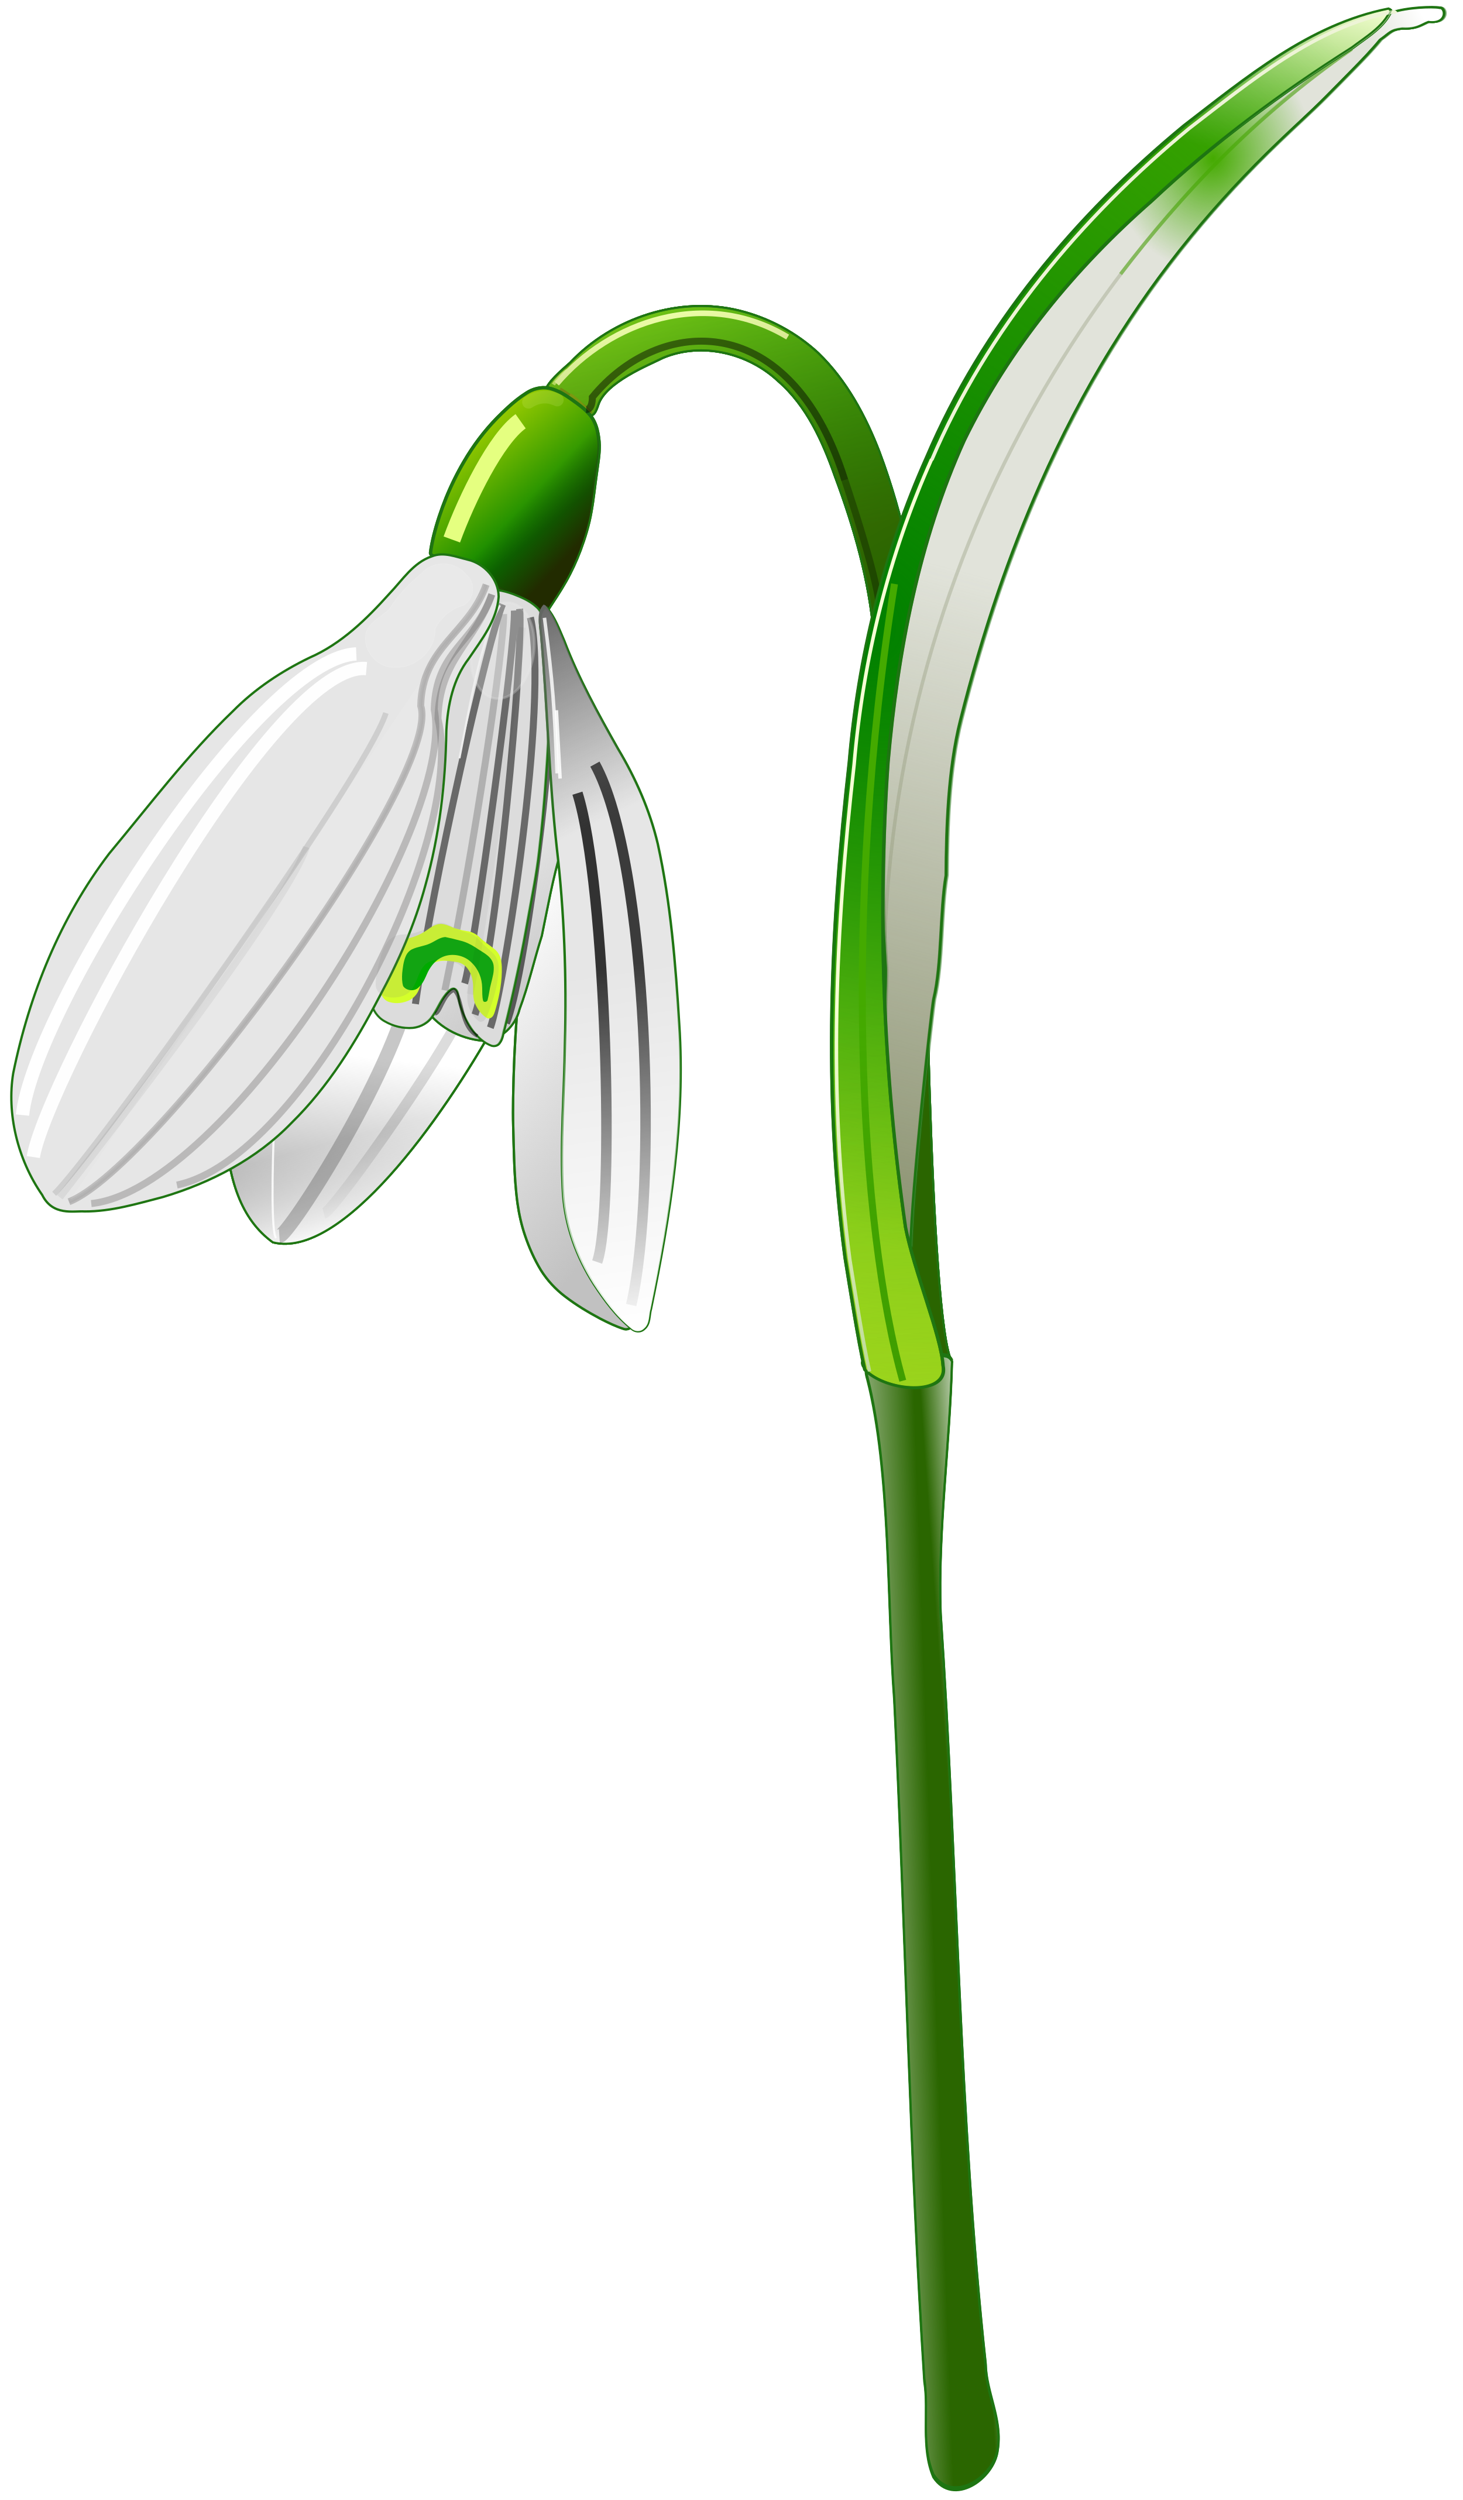 <?xml version="1.0" encoding="UTF-8" standalone="no"?>
<!-- Created with Inkscape (http://www.inkscape.org/) -->

<svg
   xmlns:svg="http://www.w3.org/2000/svg"
   xmlns="http://www.w3.org/2000/svg"
   xmlns:xlink="http://www.w3.org/1999/xlink"
   version="1.1"
   width="608"
   height="1039"
   id="svg2">
  <title
     id="title6021">Snowdrop</title>
  <defs
     id="defs4">
    <linearGradient
       id="linearGradient5743">
      <stop
         id="stop5745"
         style="stop-color:#338000;stop-opacity:1"
         offset="0" />
      <stop
         id="stop5747"
         style="stop-color:#338000;stop-opacity:0"
         offset="1" />
    </linearGradient>
    <linearGradient
       id="linearGradient5735">
      <stop
         id="stop5737"
         style="stop-color:#ffffff;stop-opacity:1"
         offset="0" />
      <stop
         id="stop5739"
         style="stop-color:#ffffff;stop-opacity:0"
         offset="1" />
    </linearGradient>
    <linearGradient
       id="linearGradient5725">
      <stop
         id="stop5727"
         style="stop-color:#8a916f;stop-opacity:1"
         offset="0" />
      <stop
         id="stop5729"
         style="stop-color:#8a916f;stop-opacity:0"
         offset="1" />
    </linearGradient>
    <linearGradient
       id="linearGradient5651">
      <stop
         id="stop5653"
         style="stop-color:#44aa00;stop-opacity:1"
         offset="0" />
      <stop
         id="stop5655"
         style="stop-color:#44aa00;stop-opacity:0"
         offset="1" />
    </linearGradient>
    <linearGradient
       id="linearGradient5635">
      <stop
         id="stop5637"
         style="stop-color:#ffffff;stop-opacity:1"
         offset="0" />
      <stop
         id="stop5639"
         style="stop-color:#ffffff;stop-opacity:0"
         offset="1" />
    </linearGradient>
    <linearGradient
       id="linearGradient5587">
      <stop
         id="stop5589"
         style="stop-color:#1e7512;stop-opacity:1"
         offset="0" />
      <stop
         id="stop5595"
         style="stop-color:#1e7512;stop-opacity:0.498"
         offset="0.178" />
      <stop
         id="stop5591"
         style="stop-color:#1e7512;stop-opacity:0"
         offset="1" />
    </linearGradient>
    <linearGradient
       id="linearGradient5439">
      <stop
         id="stop5441"
         style="stop-color:#ffffff;stop-opacity:1"
         offset="0" />
      <stop
         id="stop5443"
         style="stop-color:#ffffff;stop-opacity:0"
         offset="1" />
    </linearGradient>
    <linearGradient
       id="linearGradient5413">
      <stop
         id="stop5415"
         style="stop-color:#ffffff;stop-opacity:1"
         offset="0" />
      <stop
         id="stop5417"
         style="stop-color:#ffffff;stop-opacity:0"
         offset="1" />
    </linearGradient>
    <linearGradient
       id="linearGradient5310">
      <stop
         id="stop5312"
         style="stop-color:#008000;stop-opacity:1"
         offset="0" />
      <stop
         id="stop5314"
         style="stop-color:#008000;stop-opacity:0"
         offset="1" />
    </linearGradient>
    <linearGradient
       id="linearGradient5174">
      <stop
         id="stop5176"
         style="stop-color:#f6ffd5;stop-opacity:1"
         offset="0" />
      <stop
         id="stop5178"
         style="stop-color:#f6ffd5;stop-opacity:0"
         offset="1" />
    </linearGradient>
    <linearGradient
       id="linearGradient5158">
      <stop
         id="stop5160"
         style="stop-color:#44aa00;stop-opacity:1"
         offset="0" />
      <stop
         id="stop5162"
         style="stop-color:#44aa00;stop-opacity:0"
         offset="1" />
    </linearGradient>
    <linearGradient
       id="linearGradient4235">
      <stop
         id="stop4237"
         style="stop-color:#e5ffd5;stop-opacity:1"
         offset="0" />
      <stop
         id="stop4239"
         style="stop-color:#e5ffd5;stop-opacity:0"
         offset="1" />
    </linearGradient>
    <linearGradient
       id="linearGradient4221">
      <stop
         id="stop4223"
         style="stop-color:#44aa00;stop-opacity:1"
         offset="0" />
      <stop
         id="stop4229"
         style="stop-color:#44aa00;stop-opacity:0.498"
         offset="0.297" />
      <stop
         id="stop4225"
         style="stop-color:#44aa00;stop-opacity:0"
         offset="1" />
    </linearGradient>
    <linearGradient
       id="linearGradient4166">
      <stop
         id="stop4168"
         style="stop-color:#445500;stop-opacity:0.615"
         offset="0" />
      <stop
         id="stop4170"
         style="stop-color:#445500;stop-opacity:0"
         offset="1" />
    </linearGradient>
    <linearGradient
       id="linearGradient4140">
      <stop
         id="stop4142"
         style="stop-color:#d4ff2a;stop-opacity:1"
         offset="0" />
      <stop
         id="stop4144"
         style="stop-color:#d4ff2a;stop-opacity:0"
         offset="1" />
    </linearGradient>
    <linearGradient
       id="linearGradient4304">
      <stop
         id="stop4306"
         style="stop-color:#222b00;stop-opacity:1"
         offset="0" />
      <stop
         id="stop4308"
         style="stop-color:#222b00;stop-opacity:0"
         offset="1" />
    </linearGradient>
    <linearGradient
       id="linearGradient4224">
      <stop
         id="stop4226"
         style="stop-color:#aad400;stop-opacity:1"
         offset="0" />
      <stop
         id="stop4228"
         style="stop-color:#aad400;stop-opacity:0"
         offset="1" />
    </linearGradient>
    <linearGradient
       id="linearGradient4161">
      <stop
         id="stop4163"
         style="stop-color:#ffffff;stop-opacity:1"
         offset="0" />
      <stop
         id="stop4165"
         style="stop-color:#ffffff;stop-opacity:0"
         offset="1" />
    </linearGradient>
    <linearGradient
       id="linearGradient4089">
      <stop
         id="stop4091"
         style="stop-color:#999999;stop-opacity:1"
         offset="0" />
      <stop
         id="stop4093"
         style="stop-color:#999999;stop-opacity:0"
         offset="1" />
    </linearGradient>
    <linearGradient
       id="linearGradient4027">
      <stop
         id="stop4029"
         style="stop-color:#ffffff;stop-opacity:1"
         offset="0" />
      <stop
         id="stop4031"
         style="stop-color:#ffffff;stop-opacity:0"
         offset="1" />
    </linearGradient>
    <linearGradient
       id="linearGradient4017">
      <stop
         id="stop4019"
         style="stop-color:#666666;stop-opacity:1"
         offset="0" />
      <stop
         id="stop4021"
         style="stop-color:#666666;stop-opacity:0"
         offset="1" />
    </linearGradient>
    <linearGradient
       id="linearGradient3922">
      <stop
         id="stop3924"
         style="stop-color:#cccccc;stop-opacity:1"
         offset="0" />
      <stop
         id="stop3926"
         style="stop-color:#cccccc;stop-opacity:0"
         offset="1" />
    </linearGradient>
    <linearGradient
       id="linearGradient3681">
      <stop
         id="stop3683"
         style="stop-color:#c1c1c1;stop-opacity:1"
         offset="0" />
      <stop
         id="stop3685"
         style="stop-color:#c1c1c1;stop-opacity:0"
         offset="1" />
    </linearGradient>
    <linearGradient
       id="linearGradient3668">
      <stop
         id="stop3670"
         style="stop-color:#e6e6e6;stop-opacity:1"
         offset="0" />
      <stop
         id="stop3676"
         style="stop-color:#e6e6e6;stop-opacity:0.498"
         offset="1" />
      <stop
         id="stop3672"
         style="stop-color:#e6e6e6;stop-opacity:0"
         offset="1" />
    </linearGradient>
    <linearGradient
       x1="-555.391"
       y1="80.69"
       x2="-336.942"
       y2="861.814"
       id="linearGradient3687"
       xlink:href="#linearGradient3681"
       gradientUnits="userSpaceOnUse"
       gradientTransform="translate(132.857,-40)" />
    <linearGradient
       x1="-555.391"
       y1="80.69"
       x2="-336.942"
       y2="861.814"
       id="linearGradient3693"
       xlink:href="#linearGradient3681"
       gradientUnits="userSpaceOnUse"
       gradientTransform="translate(132.857,-40)" />
    <linearGradient
       x1="-555.391"
       y1="80.69"
       x2="-336.942"
       y2="861.814"
       id="linearGradient2919"
       xlink:href="#linearGradient3681"
       gradientUnits="userSpaceOnUse"
       gradientTransform="translate(132.857,-40)" />
    <linearGradient
       x1="-257.161"
       y1="663.164"
       x2="-555.391"
       y2="470.92"
       id="linearGradient3715"
       xlink:href="#linearGradient3681"
       gradientUnits="userSpaceOnUse"
       gradientTransform="translate(132.857,-40)" />
    <linearGradient
       x1="-257.161"
       y1="663.164"
       x2="-555.391"
       y2="470.92"
       id="linearGradient3726"
       xlink:href="#linearGradient3681"
       gradientUnits="userSpaceOnUse"
       gradientTransform="translate(132.857,-40)" />
    <linearGradient
       x1="-257.161"
       y1="663.164"
       x2="-555.391"
       y2="470.92"
       id="linearGradient3752"
       xlink:href="#linearGradient3681"
       gradientUnits="userSpaceOnUse"
       gradientTransform="matrix(1,0,0,1.213,944.388,-17.659)" />
    <linearGradient
       x1="-257.161"
       y1="663.164"
       x2="-555.391"
       y2="470.92"
       id="linearGradient3760"
       xlink:href="#linearGradient3681"
       gradientUnits="userSpaceOnUse"
       gradientTransform="matrix(1,0,0,1.213,944.388,-17.659)" />
    <linearGradient
       x1="-257.161"
       y1="663.164"
       x2="-555.391"
       y2="470.92"
       id="linearGradient3764"
       xlink:href="#linearGradient3681"
       gradientUnits="userSpaceOnUse"
       gradientTransform="matrix(1,0,0.113,1.213,1500.665,164.169)" />
    <linearGradient
       x1="-257.161"
       y1="663.164"
       x2="-555.391"
       y2="470.92"
       id="linearGradient3771"
       xlink:href="#linearGradient3681"
       gradientUnits="userSpaceOnUse"
       gradientTransform="matrix(1,0,0.113,1.213,1500.665,164.169)" />
    <linearGradient
       x1="-257.161"
       y1="663.164"
       x2="-555.391"
       y2="470.92"
       id="linearGradient3774"
       xlink:href="#linearGradient3681"
       gradientUnits="userSpaceOnUse"
       gradientTransform="matrix(1.028,0,0.116,1.25,946.54,-39.59)" />
    <linearGradient
       x1="-257.161"
       y1="663.164"
       x2="-555.391"
       y2="470.92"
       id="linearGradient3785"
       xlink:href="#linearGradient3681"
       gradientUnits="userSpaceOnUse"
       gradientTransform="matrix(1.028,0,0.116,1.25,946.54,-39.59)" />
    <filter
       color-interpolation-filters="sRGB"
       id="filter4382">
      <feGaussianBlur
         id="feGaussianBlur4384"
         stdDeviation="12.291" />
    </filter>
    <filter
       x="-0.185"
       y="-0.061"
       width="1.369"
       height="1.121"
       color-interpolation-filters="sRGB"
       id="filter4416">
      <feGaussianBlur
         id="feGaussianBlur4418"
         stdDeviation="13.409" />
    </filter>
    <filter
       x="-0.188"
       y="-0.152"
       width="1.377"
       height="1.303"
       color-interpolation-filters="sRGB"
       id="filter4639">
      <feGaussianBlur
         id="feGaussianBlur4641"
         stdDeviation="10.365" />
    </filter>
    <filter
       x="-0.186"
       y="-0.065"
       width="1.373"
       height="1.129"
       color-interpolation-filters="sRGB"
       id="filter4721">
      <feGaussianBlur
         id="feGaussianBlur4723"
         stdDeviation="27.086" />
    </filter>
    <filter
       x="-0.129"
       y="-0.045"
       width="1.258"
       height="1.091"
       color-interpolation-filters="sRGB"
       id="filter4751">
      <feGaussianBlur
         id="feGaussianBlur4753"
         stdDeviation="15.088" />
    </filter>
    <filter
       x="-0.146"
       y="-0.052"
       width="1.292"
       height="1.104"
       color-interpolation-filters="sRGB"
       id="filter4769">
      <feGaussianBlur
         id="feGaussianBlur4771"
         stdDeviation="17.068" />
    </filter>
    <filter
       color-interpolation-filters="sRGB"
       id="filter4797">
      <feGaussianBlur
         id="feGaussianBlur4799"
         stdDeviation="9.475" />
    </filter>
    <filter
       x="-0.487"
       y="-0.127"
       width="1.975"
       height="1.254"
       color-interpolation-filters="sRGB"
       id="filter3848">
      <feGaussianBlur
         id="feGaussianBlur3850"
         stdDeviation="10.27" />
    </filter>
    <filter
       x="-0.247"
       y="-0.345"
       width="1.494"
       height="1.69"
       color-interpolation-filters="sRGB"
       id="filter3855">
      <feGaussianBlur
         id="feGaussianBlur3857"
         stdDeviation="17.625" />
    </filter>
    <filter
       x="-0.115"
       y="-0.161"
       width="1.231"
       height="1.322"
       color-interpolation-filters="sRGB"
       id="filter3865">
      <feGaussianBlur
         id="feGaussianBlur3867"
         stdDeviation="8.225" />
    </filter>
    <filter
       x="-1.476"
       y="-0.073"
       width="3.952"
       height="1.146"
       color-interpolation-filters="sRGB"
       id="filter3927">
      <feGaussianBlur
         id="feGaussianBlur3929"
         stdDeviation="17.305" />
    </filter>
    <filter
       x="-3.261"
       y="-0.054"
       width="7.522"
       height="1.107"
       color-interpolation-filters="sRGB"
       id="filter3933">
      <feGaussianBlur
         id="feGaussianBlur3935"
         stdDeviation="12.171" />
    </filter>
    <filter
       x="-1.006"
       y="-0.053"
       width="3.012"
       height="1.106"
       color-interpolation-filters="sRGB"
       id="filter3950">
      <feGaussianBlur
         id="feGaussianBlur3952"
         stdDeviation="12.908" />
    </filter>
    <filter
       x="-0.874"
       y="-0.064"
       width="2.748"
       height="1.129"
       color-interpolation-filters="sRGB"
       id="filter3956">
      <feGaussianBlur
         id="feGaussianBlur3958"
         stdDeviation="15.781" />
    </filter>
    <filter
       x="-2.772"
       y="-0.092"
       width="6.543"
       height="1.183"
       color-interpolation-filters="sRGB"
       id="filter3966">
      <feGaussianBlur
         id="feGaussianBlur3968"
         stdDeviation="20.542" />
    </filter>
    <filter
       x="-0.602"
       y="-0.044"
       width="2.204"
       height="1.088"
       color-interpolation-filters="sRGB"
       id="filter3997">
      <feGaussianBlur
         id="feGaussianBlur3999"
         stdDeviation="4.053" />
    </filter>
    <filter
       x="-0.45"
       y="-0.268"
       width="1.9"
       height="1.536"
       color-interpolation-filters="sRGB"
       id="filter4051">
      <feGaussianBlur
         id="feGaussianBlur4053"
         stdDeviation="13.4" />
    </filter>
    <filter
       x="-0.295"
       y="-0.035"
       width="1.589"
       height="1.07"
       color-interpolation-filters="sRGB"
       id="filter3918">
      <feGaussianBlur
         id="feGaussianBlur3920"
         stdDeviation="7.713" />
    </filter>
    <filter
       x="-0.321"
       y="-0.038"
       width="1.641"
       height="1.076"
       color-interpolation-filters="sRGB"
       id="filter3955">
      <feGaussianBlur
         id="feGaussianBlur3957"
         stdDeviation="6.344" />
    </filter>
    <filter
       x="-0.136"
       y="-0.167"
       width="1.273"
       height="1.333"
       color-interpolation-filters="sRGB"
       id="filter3981">
      <feGaussianBlur
         id="feGaussianBlur3983"
         stdDeviation="3.788" />
    </filter>
    <filter
       x="-0.215"
       y="-0.075"
       width="1.43"
       height="1.15"
       color-interpolation-filters="sRGB"
       id="filter3987">
      <feGaussianBlur
         id="feGaussianBlur3989"
         stdDeviation="22.797" />
    </filter>
    <filter
       x="-0.288"
       y="-0.09"
       width="1.577"
       height="1.18"
       color-interpolation-filters="sRGB"
       id="filter4003">
      <feGaussianBlur
         id="feGaussianBlur4005"
         stdDeviation="24.058" />
    </filter>
    <filter
       x="-0.484"
       y="-0.158"
       width="1.967"
       height="1.315"
       color-interpolation-filters="sRGB"
       id="filter4069">
      <feGaussianBlur
         id="feGaussianBlur4071"
         stdDeviation="6.108" />
    </filter>
    <filter
       x="-0.181"
       y="-0.065"
       width="1.363"
       height="1.129"
       color-interpolation-filters="sRGB"
       id="filter4083">
      <feGaussianBlur
         id="feGaussianBlur4085"
         stdDeviation="5.647" />
    </filter>
    <filter
       x="-0.557"
       y="-0.123"
       width="2.115"
       height="1.245"
       color-interpolation-filters="sRGB"
       id="filter4107">
      <feGaussianBlur
         id="feGaussianBlur4109"
         stdDeviation="20.929" />
    </filter>
    <filter
       x="-0.591"
       y="-0.137"
       width="2.182"
       height="1.273"
       color-interpolation-filters="sRGB"
       id="filter4125">
      <feGaussianBlur
         id="feGaussianBlur4127"
         stdDeviation="14.076" />
    </filter>
    <filter
       x="-0.169"
       y="-0.039"
       width="1.338"
       height="1.078"
       color-interpolation-filters="sRGB"
       id="filter4155">
      <feGaussianBlur
         id="feGaussianBlur4157"
         stdDeviation="6.042" />
    </filter>
    <linearGradient
       x1="443.383"
       y1="-452.075"
       x2="600.01"
       y2="-342.978"
       id="linearGradient4230"
       xlink:href="#linearGradient4224"
       gradientUnits="userSpaceOnUse"
       gradientTransform="translate(686.904,-28.284)" />
    <filter
       color-interpolation-filters="sRGB"
       id="filter4294">
      <feGaussianBlur
         id="feGaussianBlur4296"
         stdDeviation="3.813" />
    </filter>
    <filter
       color-interpolation-filters="sRGB"
       id="filter4298">
      <feGaussianBlur
         id="feGaussianBlur4300"
         stdDeviation="2.383" />
    </filter>
    <linearGradient
       x1="1149.218"
       y1="-397.847"
       x2="1064.075"
       y2="-442.847"
       id="linearGradient4310"
       xlink:href="#linearGradient4304"
       gradientUnits="userSpaceOnUse"
       gradientTransform="translate(170.714,67.857)" />
    <filter
       color-interpolation-filters="sRGB"
       id="filter4340">
      <feGaussianBlur
         id="feGaussianBlur4342"
         stdDeviation="2.326" />
    </filter>
    <linearGradient
       x1="443.383"
       y1="-452.075"
       x2="600.01"
       y2="-342.978"
       id="linearGradient4376"
       xlink:href="#linearGradient4224"
       gradientUnits="userSpaceOnUse"
       gradientTransform="translate(686.904,-28.284)" />
    <linearGradient
       x1="1149.218"
       y1="-397.847"
       x2="1064.075"
       y2="-442.847"
       id="linearGradient4378"
       xlink:href="#linearGradient4304"
       gradientUnits="userSpaceOnUse"
       gradientTransform="translate(170.714,67.857)" />
    <filter
       x="-0.194"
       y="-0.116"
       width="1.387"
       height="1.232"
       color-interpolation-filters="sRGB"
       id="filter4114">
      <feGaussianBlur
         id="feGaussianBlur4116"
         stdDeviation="1.222" />
    </filter>
    <filter
       color-interpolation-filters="sRGB"
       id="filter4122">
      <feGaussianBlur
         id="feGaussianBlur4124"
         stdDeviation="4.178" />
    </filter>
    <filter
       x="-0.184"
       y="-0.425"
       width="1.367"
       height="1.851"
       color-interpolation-filters="sRGB"
       id="filter4132">
      <feGaussianBlur
         id="feGaussianBlur4134"
         stdDeviation="3.94" />
    </filter>
    <filter
       x="-0.047"
       y="-0.124"
       width="1.093"
       height="1.247"
       color-interpolation-filters="sRGB"
       id="filter4223">
      <feGaussianBlur
         id="feGaussianBlur4225"
         stdDeviation="7.439" />
    </filter>
    <linearGradient
       x1="443.383"
       y1="-452.075"
       x2="600.01"
       y2="-342.978"
       id="linearGradient3401"
       xlink:href="#linearGradient4224"
       gradientUnits="userSpaceOnUse"
       gradientTransform="translate(686.904,-28.284)" />
    <linearGradient
       x1="1149.218"
       y1="-397.847"
       x2="1064.075"
       y2="-442.847"
       id="linearGradient3403"
       xlink:href="#linearGradient4304"
       gradientUnits="userSpaceOnUse"
       gradientTransform="translate(170.714,67.857)" />
    <linearGradient
       x1="443.383"
       y1="-452.075"
       x2="600.01"
       y2="-342.978"
       id="linearGradient3414"
       xlink:href="#linearGradient4224"
       gradientUnits="userSpaceOnUse"
       gradientTransform="translate(686.904,-28.284)" />
    <linearGradient
       x1="1149.218"
       y1="-397.847"
       x2="1064.075"
       y2="-442.847"
       id="linearGradient3416"
       xlink:href="#linearGradient4304"
       gradientUnits="userSpaceOnUse"
       gradientTransform="translate(170.714,67.857)" />
    <filter
       x="-0.734"
       y="-0.2"
       width="2.468"
       height="1.4"
       color-interpolation-filters="sRGB"
       id="filter4206">
      <feGaussianBlur
         id="feGaussianBlur4208"
         stdDeviation="15.726" />
    </filter>
    <filter
       x="-0.176"
       y="-0.473"
       width="1.352"
       height="1.947"
       color-interpolation-filters="sRGB"
       id="filter4214">
      <feGaussianBlur
         id="feGaussianBlur4216"
         stdDeviation="2.976" />
    </filter>
    <linearGradient
       x1="4642.134"
       y1="-948.307"
       x2="4410.207"
       y2="-556.061"
       id="linearGradient4227"
       xlink:href="#linearGradient4221"
       gradientUnits="userSpaceOnUse"
       gradientTransform="translate(525.714,74.286)" />
    <linearGradient
       x1="4874.06"
       y1="-1176.878"
       x2="4874.06"
       y2="-898.918"
       id="linearGradient4241"
       xlink:href="#linearGradient4235"
       gradientUnits="userSpaceOnUse"
       gradientTransform="translate(525.714,74.286)" />
    <filter
       color-interpolation-filters="sRGB"
       id="filter5212">
      <feGaussianBlur
         id="feGaussianBlur5214"
         stdDeviation="3.164" />
    </filter>
    <filter
       color-interpolation-filters="sRGB"
       id="filter5246">
      <feGaussianBlur
         id="feGaussianBlur5248"
         stdDeviation="12.087" />
    </filter>
    <filter
       color-interpolation-filters="sRGB"
       id="filter5304">
      <feGaussianBlur
         id="feGaussianBlur5306"
         stdDeviation="4.647" />
    </filter>
    <filter
       x="-0.173"
       y="-0.508"
       width="1.347"
       height="2.017"
       color-interpolation-filters="sRGB"
       id="filter5489">
      <feGaussianBlur
         id="feGaussianBlur5491"
         stdDeviation="6.422" />
    </filter>
    <filter
       x="-0.21"
       y="-0.841"
       width="1.42"
       height="2.681"
       color-interpolation-filters="sRGB"
       id="filter5523">
      <feGaussianBlur
         id="feGaussianBlur5525"
         stdDeviation="3.538" />
    </filter>
    <filter
       x="-0.265"
       y="-1.06"
       width="1.53"
       height="3.121"
       color-interpolation-filters="sRGB"
       id="filter5537">
      <feGaussianBlur
         id="feGaussianBlur5539"
         stdDeviation="4.463" />
    </filter>
    <filter
       x="-0.097"
       y="-0.329"
       width="1.194"
       height="1.658"
       color-interpolation-filters="sRGB"
       id="filter5551">
      <feGaussianBlur
         id="feGaussianBlur5553"
         stdDeviation="3.599" />
    </filter>
    <filter
       color-interpolation-filters="sRGB"
       id="filter5681">
      <feGaussianBlur
         id="feGaussianBlur5683"
         stdDeviation="3.796" />
    </filter>
    <filter
       color-interpolation-filters="sRGB"
       id="filter5707">
      <feGaussianBlur
         id="feGaussianBlur5709"
         stdDeviation="4.785" />
    </filter>
    <linearGradient
       x1="1938.571"
       y1="-1248.237"
       x2="2399.898"
       y2="-776.809"
       id="linearGradient5983"
       xlink:href="#linearGradient4140"
       gradientUnits="userSpaceOnUse"
       gradientTransform="translate(-2677.429,2251.857)" />
    <linearGradient
       x1="2379.898"
       y1="-325.38"
       x2="2226.94"
       y2="-647.995"
       id="linearGradient5985"
       xlink:href="#linearGradient4166"
       gradientUnits="userSpaceOnUse"
       gradientTransform="translate(-2777.428,1726.143)" />
    <linearGradient
       x1="443.383"
       y1="-452.075"
       x2="600.01"
       y2="-342.978"
       id="linearGradient5987"
       xlink:href="#linearGradient4224"
       gradientUnits="userSpaceOnUse"
       gradientTransform="translate(1094.272,74.895)" />
    <linearGradient
       x1="1149.218"
       y1="-397.847"
       x2="1064.075"
       y2="-442.847"
       id="linearGradient5989"
       xlink:href="#linearGradient4304"
       gradientUnits="userSpaceOnUse"
       gradientTransform="translate(578.082,171.036)" />
    <linearGradient
       x1="1699.087"
       y1="1628.08"
       x2="1657.57"
       y2="1349.015"
       id="linearGradient5991"
       xlink:href="#linearGradient4089"
       gradientUnits="userSpaceOnUse" />
    <linearGradient
       x1="1809.176"
       y1="1576.158"
       x2="1741.856"
       y2="1459.015"
       id="linearGradient5993"
       xlink:href="#linearGradient4161"
       gradientUnits="userSpaceOnUse" />
    <linearGradient
       x1="-257.161"
       y1="663.164"
       x2="-555.391"
       y2="470.92"
       id="linearGradient5995"
       xlink:href="#linearGradient3681"
       gradientUnits="userSpaceOnUse"
       gradientTransform="matrix(1.028,0,0.116,1.25,2272.254,-256.733)" />
    <linearGradient
       x1="1099.191"
       y1="58.21"
       x2="822.048"
       y2="-121.79"
       id="linearGradient5997"
       xlink:href="#linearGradient3922"
       gradientUnits="userSpaceOnUse"
       gradientTransform="translate(94.286,-17.143)" />
    <linearGradient
       x1="1710.462"
       y1="-157.211"
       x2="1916.899"
       y2="85.058"
       id="linearGradient5999"
       xlink:href="#linearGradient4017"
       gradientUnits="userSpaceOnUse" />
    <linearGradient
       x1="1198.315"
       y1="629.106"
       x2="991.878"
       y2="144.4"
       id="linearGradient6001"
       xlink:href="#linearGradient4027"
       gradientUnits="userSpaceOnUse"
       gradientTransform="translate(927.381,185.909)" />
    <linearGradient
       x1="2594.542"
       y1="770.033"
       x2="2525.724"
       y2="793.709"
       id="linearGradient6003"
       xlink:href="#linearGradient5413"
       gradientUnits="userSpaceOnUse" />
    <linearGradient
       x1="3428.519"
       y1="1378.88"
       x2="3578.825"
       y2="1332.88"
       id="linearGradient6005"
       xlink:href="#linearGradient5439"
       gradientUnits="userSpaceOnUse"
       gradientTransform="translate(-851.429,151.429)" />
    <radialGradient
       cx="3071.82"
       cy="-341.216"
       r="266.408"
       fx="3071.82"
       fy="-341.216"
       id="radialGradient6007"
       xlink:href="#linearGradient5651"
       gradientUnits="userSpaceOnUse"
       gradientTransform="matrix(-2.3293573e-7,0.604,-0.528,-1.9946943e-7,2294.683,-2873.38)" />
    <linearGradient
       x1="3423.645"
       y1="680.14"
       x2="3423.645"
       y2="-274.549"
       id="linearGradient6009"
       xlink:href="#linearGradient5725"
       gradientUnits="userSpaceOnUse"
       gradientTransform="translate(-947.503,-82.731)" />
    <linearGradient
       x1="2711.181"
       y1="-1293.857"
       x2="2646.181"
       y2="-1235.285"
       id="linearGradient6011"
       xlink:href="#linearGradient5735"
       gradientUnits="userSpaceOnUse" />
    <linearGradient
       x1="3338.897"
       y1="-555.304"
       x2="3338.897"
       y2="296.125"
       id="linearGradient6013"
       xlink:href="#linearGradient5158"
       gradientUnits="userSpaceOnUse"
       gradientTransform="translate(681.714,-12.286)" />
    <linearGradient
       x1="4856.826"
       y1="806.646"
       x2="4856.826"
       y2="1065.245"
       id="linearGradient6015"
       xlink:href="#linearGradient5174"
       gradientUnits="userSpaceOnUse"
       gradientTransform="translate(-814.122,-2129.361)" />
    <radialGradient
       cx="3919.173"
       cy="-387.408"
       r="247.733"
       fx="3919.173"
       fy="-387.408"
       id="radialGradient6017"
       xlink:href="#linearGradient5310"
       gradientUnits="userSpaceOnUse"
       gradientTransform="matrix(3.084,3.691,-3.229,2.698,-9793.079,-13699.942)" />
    <linearGradient
       x1="3588.062"
       y1="1193.784"
       x2="3309.26"
       y2="478.596"
       id="linearGradient6019"
       xlink:href="#linearGradient5743"
       gradientUnits="userSpaceOnUse"
       gradientTransform="translate(-1004.153,-204.071)" />
  </defs>
  <g
     transform="translate(-11.126,-3.827)"
     id="layer1">
    <g
       transform="matrix(0.281,0.075,-0.075,0.281,-256.606,170.145)"
       id="g5877">
      <g
         id="g5772">
        <g
           id="g4198">
          <g
             transform="translate(2375.879,-1713.219)"
             id="g4174">
            <path
               d="m -498.293,1079.687 c -88.963,1.539 -172.831,56.638 -214.852,134.205 -7.236,11.316 -26.953,38.035 -23.892,52.044 20.943,13.416 48.478,33.173 68.373,21.024 2.53,-13.451 8.667,-1.821 9.933,-25.289 1.846,-34.215 55.234,-73.601 72.219,-88.797 47.314,-36.399 115.72,-38.051 167.482,-10.118 48.517,23.654 83.418,66.82 113.315,110.453 45.222,63.662 85.925,131.373 112.23,205.202 28.402,72.503 48.334,147.949 66.466,223.559 8.745,46.777 202.566,737.671 185.265,784.153 4.394,17 21.776,-0.787 37.103,-6.262 17.701,-6.54 83.518,-9.552 86.949,-27.019 -45.08,-42.625 -227.644,-695.743 -232.415,-725.87 -15.182,-83.587 -38.621,-165.554 -67.292,-245.467 -35.293,-90.71 -79.052,-178.667 -135.602,-258.097 -32.693,-45.052 -72.008,-86.861 -121.037,-114.177 -38.056,-20.064 -81.236,-30.295 -124.245,-29.541 z"
               id="path2970"
               style="fill:#008000;fill-opacity:1;stroke:#1e7512;stroke-width:3;stroke-miterlimit:4;stroke-opacity:1;stroke-dasharray:none" />
            <path
               d="m -728.179,1250.29 c 2.02,-7.071 11.112,-23.233 15.152,-25.254"
               id="path3320"
               style="opacity:0.844;fill:none;stroke:#ffffff;stroke-width:5;stroke-linecap:butt;stroke-linejoin:miter;stroke-miterlimit:4;stroke-opacity:1;stroke-dasharray:none;filter:url(#filter4114)" />
            <path
               d="m -498.294,1079.687 c -88.963,1.539 -172.831,56.637 -214.852,134.205 -7.236,11.316 -26.953,38.035 -23.892,52.044 20.943,13.416 48.478,33.173 68.373,21.025 2.53,-13.451 8.667,-1.821 9.933,-25.289 1.846,-34.215 55.234,-73.601 72.219,-88.797 47.314,-36.399 115.72,-38.051 167.482,-10.119 48.517,23.654 83.418,66.82 113.315,110.453 45.222,63.662 85.925,131.373 112.23,205.202 28.402,72.503 48.334,147.949 66.466,223.559 8.745,46.777 202.566,737.671 185.265,784.152 4.394,17 21.776,-0.787 37.103,-6.262 17.701,-6.539 83.518,-9.552 86.95,-27.019 -45.08,-42.625 -227.645,-695.743 -232.415,-725.87 -15.182,-83.587 -38.621,-165.554 -67.292,-245.467 -35.293,-90.71 -79.052,-178.667 -135.602,-258.097 -32.693,-45.052 -72.008,-86.861 -121.037,-114.177 -38.056,-20.064 -81.236,-30.296 -124.245,-29.541 z"
               id="path3318"
               style="fill:none;stroke:#1e7512;stroke-width:3;stroke-miterlimit:4;stroke-opacity:1;stroke-dasharray:none" />
            <path
               d="m -665.944,1276.347 c -4.041,-5.051 -43.437,-20.203 -51.518,-22.223"
               id="path4126"
               style="fill:none;stroke:#222b00;stroke-width:5;stroke-linecap:butt;stroke-linejoin:miter;stroke-miterlimit:4;stroke-opacity:1;stroke-dasharray:none;filter:url(#filter4132)" />
            <path
               d="m -669.485,1276.499 c -4.041,-5.051 -24.244,-16.162 -32.325,-18.183"
               id="path4136"
               style="fill:#445500;stroke:#445500;stroke-width:5;stroke-linecap:butt;stroke-linejoin:miter;stroke-miterlimit:4;stroke-opacity:1;stroke-dasharray:none;filter:url(#filter4132)" />
            <path
               d="m -498.294,1079.687 c -88.963,1.539 -172.831,56.638 -214.852,134.205 -7.236,11.316 -26.953,38.035 -23.892,52.044 20.229,-0.869 49.906,4.602 68.373,21.025 2.53,-13.451 8.667,-1.821 9.933,-25.289 1.846,-34.215 55.234,-73.601 72.219,-88.797 47.314,-36.399 115.72,-38.051 167.482,-10.118 48.517,23.654 83.418,66.82 113.315,110.453 45.222,63.662 85.925,131.373 112.23,205.202 28.402,72.503 48.334,147.949 66.466,223.559 8.745,46.777 202.566,737.671 185.265,784.153 4.394,17 21.776,-0.787 37.103,-6.262 17.701,-6.54 83.518,-9.552 86.95,-27.019 -45.08,-42.625 -227.645,-695.743 -232.415,-725.87 -15.182,-83.587 -38.621,-165.554 -67.292,-245.467 -35.293,-90.71 -79.052,-178.667 -135.602,-258.097 -32.693,-45.052 -72.008,-86.861 -121.037,-114.177 -38.056,-20.064 -81.236,-30.296 -124.245,-29.541 l 1e-4,0 z"
               id="path4138"
               style="opacity:0.697;fill:url(#linearGradient5983);fill-opacity:1;stroke:#1e7512;stroke-width:3;stroke-miterlimit:4;stroke-opacity:1;stroke-dasharray:none" />
            <path
               d="m -723.835,1247.889 c 50.508,-106.066 169.706,-187.383 301.531,-149.503"
               id="path4120"
               style="fill:none;stroke:#eeffaa;stroke-width:8;stroke-linecap:butt;stroke-linejoin:miter;stroke-miterlimit:4;stroke-opacity:1;stroke-dasharray:none;filter:url(#filter4122)" />
            <path
               d="m -498.294,1079.687 c -88.963,1.539 -172.831,56.638 -214.852,134.205 -7.236,11.316 -26.953,38.035 -23.892,52.044 20.943,13.416 48.478,33.174 68.373,21.025 2.53,-13.451 8.667,-1.821 9.933,-25.289 1.846,-34.215 55.234,-73.601 72.219,-88.797 47.314,-36.399 115.72,-38.051 167.482,-10.118 48.517,23.654 83.418,66.82 113.315,110.453 45.222,63.662 85.925,131.373 112.23,205.202 28.403,72.503 48.335,147.949 66.466,223.559 8.745,46.777 202.566,737.671 185.265,784.152 4.394,17 21.776,-0.787 37.103,-6.262 17.701,-6.54 83.518,-9.552 86.95,-27.019 -45.08,-42.625 -227.645,-695.743 -232.415,-725.87 -15.182,-83.587 -38.621,-165.554 -67.292,-245.467 -35.293,-90.71 -79.052,-178.667 -135.602,-258.097 -32.693,-45.052 -72.008,-86.861 -121.037,-114.177 -38.056,-20.064 -81.236,-30.296 -124.245,-29.541 z"
               id="path4164"
               style="fill:url(#linearGradient5985);fill-opacity:1;stroke:#1e7512;stroke-width:3;stroke-miterlimit:4;stroke-opacity:1;stroke-dasharray:none" />
          </g>
        </g>
        <path
           d="m 1707.56,-432.665 c -8.035,-5.495 -17.148,-9.082 -26.183,-12.523 -8.369,-3.155 -16.833,-6.324 -25.734,-7.543 -4.062,-0.629 -8.197,-0.854 -12.303,-0.702 -10.929,1 -21.128,6.782 -28.317,15.046 -7.415,8.12 -13.873,17.075 -19.736,26.384 -3.707,5.898 -7.281,11.886 -10.708,17.953 -12.475,22.403 -22.108,46.391 -28.798,71.179 -5.048,18.295 -8.727,36.974 -11.085,55.813 -2.244,18.523 -3.415,37.197 -3.095,55.86 0.22,8.173 0.579,16.369 1.753,24.465"
           id="path4180"
           style="fill:none;stroke:#f2f2f2;stroke-width:4.752;stroke-linecap:round;stroke-miterlimit:4;stroke-opacity:1;stroke-dasharray:none;filter:url(#filter4298)" />
        <path
           d="m 1301.621,-533.535 c -8.035,-5.495 -17.148,-9.082 -26.183,-12.523 -8.369,-3.155 -16.833,-6.324 -25.734,-7.543 -4.062,-0.629 -8.197,-0.854 -12.303,-0.702 -10.929,1 -21.128,6.782 -28.317,15.046 -7.415,8.12 -13.873,17.075 -19.736,26.384 -3.707,5.898 -7.281,11.886 -10.708,17.953 -12.475,22.403 -22.108,46.391 -28.798,71.179 -5.048,18.295 -8.727,36.974 -11.085,55.813 -2.244,18.523 -3.415,37.197 -3.095,55.86 0.22,8.173 0.579,16.369 1.753,24.465"
           transform="matrix(0.957,0,0,0.957,459.902,81.031)"
           id="path4232"
           style="opacity:0.556;fill:none;stroke:#f2f2f2;stroke-width:10.451;stroke-linecap:round;stroke-miterlimit:4;stroke-opacity:1;stroke-dasharray:none;filter:url(#filter4294)" />
        <g
           id="g4218">
          <path
             d="m 1642.373,-456.232 c -11.189,1.015 -21.631,6.883 -28.99,15.268 -7.592,8.24 -14.203,17.328 -20.206,26.774 -3.796,5.985 -7.454,12.062 -10.963,18.219 -12.771,22.734 -22.634,47.077 -29.483,72.232 -5.168,18.566 -8.934,37.521 -11.349,56.639 -2.297,18.797 -3.497,37.747 -3.169,56.687 0.225,8.294 0.592,16.611 1.795,24.827 0.236,1.785 1.848,2.87 3.489,3.228 2.514,0.615 5.122,0.704 7.658,1.217 20.927,3.257 41.974,6.026 62.562,11.108 16.294,3.797 32.431,8.265 48.396,13.263 11.799,3.735 23.451,7.916 34.991,12.387 6.293,2.327 12.496,4.95 18.919,6.886 1.772,0.266 3.079,-1.386 3.497,-2.931 1.066,-2.791 1.831,-5.69 2.869,-8.493 5.119,-15.56 10.502,-31.052 14.617,-46.919 4.125,-15.866 6.9,-32.076 8.536,-48.384 1.78,-18.757 2.499,-37.68 0.831,-56.473 -1.492,-18.725 -4.61,-37.267 -6.783,-55.916 -1.694,-13.102 -2.707,-26.375 -6.249,-39.153 -2.161,-7.153 -5.017,-14.115 -8.603,-20.673 -4.033,-7.377 -9.557,-14.065 -16.619,-18.72 -8.227,-5.577 -17.556,-9.217 -26.806,-12.709 -8.569,-3.202 -17.234,-6.417 -26.346,-7.654 -4.159,-0.638 -8.392,-0.866 -12.595,-0.712 z"
             id="path2816"
             style="fill:#008000;fill-opacity:1;stroke:#1e7512;stroke-width:4.844;stroke-miterlimit:4;stroke-opacity:1;stroke-dasharray:none" />
          <path
             d="m 1641.868,-456.737 c -11.189,1.015 -21.631,6.883 -28.99,15.268 -7.592,8.24 -14.203,17.328 -20.206,26.774 -3.796,5.985 -7.454,12.062 -10.963,18.219 -12.771,22.734 -22.634,47.077 -29.483,72.232 -5.168,18.566 -8.934,37.521 -11.349,56.639 -2.297,18.797 -3.497,37.747 -3.169,56.687 0.225,8.294 0.592,16.611 1.795,24.827 0.236,1.785 1.848,2.87 3.489,3.228 2.514,0.615 5.122,0.704 7.658,1.217 20.927,3.257 41.974,6.026 62.562,11.108 16.294,3.797 32.431,8.265 48.396,13.263 11.799,3.735 23.451,7.916 34.991,12.387 6.293,2.327 12.496,4.95 18.919,6.886 1.772,0.266 3.079,-1.386 3.497,-2.931 1.066,-2.791 1.831,-5.69 2.869,-8.493 5.119,-15.56 10.502,-31.052 14.617,-46.919 4.125,-15.866 6.9,-32.076 8.536,-48.384 1.78,-18.757 2.499,-37.68 0.831,-56.473 -1.492,-18.725 -4.61,-37.267 -6.783,-55.916 -1.694,-13.102 -2.707,-26.375 -6.249,-39.153 -2.161,-7.153 -5.017,-14.115 -8.603,-20.673 -4.033,-7.377 -9.557,-14.065 -16.619,-18.72 -8.227,-5.577 -17.556,-9.217 -26.806,-12.709 -8.569,-3.202 -17.234,-6.417 -26.346,-7.654 -4.159,-0.638 -8.392,-0.866 -12.595,-0.712 z"
             id="path4222"
             style="fill:url(#linearGradient5987);fill-opacity:1;stroke:none" />
          <path
             d="m 1615.939,-400.173 c -27.143,32.857 -45.714,125 -51.428,188.571"
             id="path4262"
             style="fill:#f6ffd5;stroke:#e5ff80;stroke-width:25;stroke-linecap:butt;stroke-linejoin:miter;stroke-miterlimit:4;stroke-opacity:1;stroke-dasharray:none;filter:url(#filter4206)" />
          <path
             d="m 1249.704,-553.601 c -4.062,-0.629 -8.197,-0.854 -12.303,-0.702 -10.929,1 -21.128,6.782 -28.317,15.046"
             transform="matrix(0.957,0,0,0.957,462.759,86.745)"
             id="path4284"
             style="opacity:0.365;fill:none;stroke:#eeffaa;stroke-width:19.02;stroke-linecap:round;stroke-miterlimit:4;stroke-opacity:1;stroke-dasharray:none;filter:url(#filter4214)" />
          <path
             d="m 1642.373,-456.232 c -11.189,1.015 -21.631,6.883 -28.99,15.268 -7.592,8.24 -14.203,17.328 -20.206,26.774 -3.796,5.985 -7.454,12.062 -10.963,18.219 -12.771,22.734 -22.634,47.077 -29.483,72.232 -5.168,18.566 -8.934,37.521 -11.349,56.639 -2.297,18.797 -3.497,37.747 -3.169,56.687 0.225,8.294 0.592,16.611 1.795,24.827 0.236,1.785 1.848,2.87 3.489,3.228 2.514,0.615 5.122,0.704 7.658,1.217 20.927,3.257 41.974,6.026 62.562,11.108 16.294,3.797 32.431,8.265 48.396,13.263 11.799,3.735 23.451,7.916 34.991,12.387 6.293,2.327 12.496,4.95 18.919,6.886 1.772,0.266 3.079,-1.386 3.497,-2.931 1.066,-2.791 1.831,-5.69 2.869,-8.493 5.119,-15.56 10.502,-31.052 14.617,-46.919 4.125,-15.866 6.9,-32.076 8.536,-48.384 1.78,-18.757 2.499,-37.68 0.831,-56.473 -1.492,-18.725 -4.61,-37.267 -6.783,-55.916 -1.694,-13.102 -2.707,-26.375 -6.249,-39.153 -2.161,-7.153 -5.017,-14.115 -8.603,-20.673 -4.033,-7.377 -9.557,-14.065 -16.619,-18.72 -8.227,-5.577 -17.556,-9.217 -26.806,-12.709 -8.569,-3.202 -17.234,-6.417 -26.346,-7.654 -4.159,-0.638 -8.392,-0.866 -12.595,-0.712 z"
             id="path4210"
             style="fill:none;stroke:#1e7512;stroke-width:4.844;stroke-miterlimit:4;stroke-opacity:1;stroke-dasharray:none" />
        </g>
        <path
           d="m 1641.792,-456.17 c -11.189,1.015 -21.63,6.883 -28.99,15.268 -7.592,8.24 -14.203,17.328 -20.206,26.774 -3.796,5.985 -7.454,12.062 -10.963,18.219 -12.772,22.734 -22.634,47.077 -29.483,72.232 -5.168,18.566 -8.934,37.521 -11.349,56.639 -2.297,18.797 -3.497,37.747 -3.169,56.687 0.225,8.294 0.592,16.611 1.795,24.827 0.236,1.785 1.848,2.87 3.489,3.228 2.514,0.615 5.122,0.704 7.658,1.217 20.927,3.257 41.975,6.026 62.562,11.108 16.294,3.797 32.431,8.265 48.396,13.263 11.799,3.735 23.451,7.916 34.991,12.387 6.293,2.327 12.496,4.95 18.919,6.886 1.772,0.266 3.079,-1.386 3.497,-2.931 1.066,-2.791 1.831,-5.69 2.869,-8.493 5.119,-15.56 10.502,-31.052 14.617,-46.919 4.125,-15.866 6.9,-32.076 8.536,-48.384 1.78,-18.757 2.499,-37.68 0.831,-56.473 -1.492,-18.725 -4.61,-37.267 -6.783,-55.916 -1.694,-13.102 -2.707,-26.375 -6.249,-39.153 -2.161,-7.153 -5.017,-14.115 -8.603,-20.673 -4.033,-7.377 -9.557,-14.065 -16.619,-18.72 -8.227,-5.577 -17.556,-9.217 -26.806,-12.709 -8.569,-3.202 -17.234,-6.417 -26.346,-7.654 -4.159,-0.638 -8.392,-0.866 -12.595,-0.712 z"
           id="path4302"
           style="fill:url(#linearGradient5989);fill-opacity:1;stroke:none;filter:url(#filter4340)" />
        <g
           transform="translate(-106.487,-801.878)"
           id="g4169">
          <path
             d="m 1487.819,1071.45 c 3.046,36.66 6.343,74.922 14.688,113.375 53.118,244.759 74.843,400.962 180.424,441.755 101.014,-1.563 188.009,-230.432 227.425,-386.831 -19.597,-188.11 -33.098,-127.771 -190.58,-133.611 -115.055,2.105 -148.29,-11.035 -231.957,-34.688 z"
             id="path3462"
             style="fill:#ffffff;fill-opacity:1;stroke:#1e7512;stroke-width:3;stroke-miterlimit:4;stroke-opacity:1;stroke-dasharray:none" />
          <path
             d="m 1487.819,1071.45 c 3.046,36.66 6.343,74.922 14.688,113.375 53.118,244.759 74.843,400.962 180.424,441.755 101.014,-1.563 188.009,-230.432 227.425,-386.831 -19.597,-188.11 -33.098,-127.771 -190.58,-133.611 -115.055,2.105 -148.29,-11.035 -231.957,-34.688 z"
             id="path4087"
             style="fill:url(#linearGradient5991);fill-opacity:1;stroke:#1e7512;stroke-width:3;stroke-miterlimit:4;stroke-opacity:1;stroke-dasharray:none" />
          <path
             d="m 1862.857,1212.362 c 1.429,57.143 -107.143,348.571 -120,355.714"
             id="path4111"
             style="opacity:0.372;fill:none;stroke:#000000;stroke-width:15;stroke-linecap:butt;stroke-linejoin:miter;stroke-miterlimit:4;stroke-opacity:1;stroke-dasharray:none;filter:url(#filter4125)" />
          <path
             d="M 1685.714,1619.505 C 1668.571,1606.648 1604.286,1302.362 1600,1248.076"
             id="path4129"
             style="opacity:0.924;fill:none;stroke:#ffffff;stroke-width:3;stroke-linecap:butt;stroke-linejoin:miter;stroke-miterlimit:4;stroke-opacity:1;stroke-dasharray:none;filter:url(#filter4155)" />
          <path
             d="m 1487.819,1071.45 c 3.046,36.66 6.343,74.922 14.688,113.375 53.118,244.759 74.843,400.962 180.424,441.755 101.014,-1.563 188.009,-230.432 227.425,-386.831 -19.597,-188.11 -33.098,-127.771 -190.58,-133.611 -115.055,2.105 -148.29,-11.035 -231.957,-34.688 z"
             id="path4159"
             style="fill:url(#linearGradient5993);fill-opacity:1;stroke:#1e7512;stroke-width:3;stroke-miterlimit:4;stroke-opacity:1;stroke-dasharray:none" />
        </g>
        <path
           d="m 1583.143,813.791 c 12.857,-4.286 102.857,-284.286 88.572,-410"
           id="path4097"
           style="opacity:0.466;fill:none;stroke:#000000;stroke-width:20;stroke-linecap:butt;stroke-linejoin:miter;stroke-miterlimit:4;stroke-opacity:1;stroke-dasharray:none;filter:url(#filter4107)" />
        <path
           d="m 1720.675,-150.714 c -3.055,4.566 -2.069,10.537 0.031,15.279 10.726,30.038 17.107,61.419 22.058,92.87 4.193,26.446 7.223,53.058 10.794,79.591 3.378,25.814 7.587,51.522 12.856,77.018 11.49,55.753 24.375,111.203 36.417,166.836 6.575,30.118 12.76,60.326 18.077,90.695 3,16.815 5.726,33.678 8.888,50.464 7.177,38.694 15.742,77.12 25.294,115.292 3.295,13.063 6.672,26.109 10.551,39.013 4.371,15.137 8.883,30.232 13.471,45.305 6.064,19.933 12.659,39.735 20.695,58.966 6.153,14.491 13.447,28.519 22.208,41.608 10.089,15.173 21.573,29.477 34.731,42.095 12.55,11.686 27.272,20.981 43.144,27.432 18.329,7.644 37.475,13.168 56.798,17.642 12.149,2.648 24.439,5.037 36.885,5.551 5.185,-0.133 10.003,-4.39 10.349,-9.659 0.771,-6.517 -2.522,-12.488 -4.686,-18.413 -11.065,-28.342 -21.639,-56.873 -32.165,-85.419 -16.379,-44.965 -31.417,-90.559 -41.541,-137.392 -4.146,-19.106 -7.438,-38.394 -9.856,-57.795 -4.079,-29.72 -7.864,-59.482 -12.291,-89.152 -5.501,-36.938 -12.209,-73.774 -22.397,-109.734 -7.515,-26.282 -16.391,-52.156 -25.873,-77.785 -13.412,-35.65 -28.998,-70.498 -47.072,-104.026 -9.851,-18.235 -20.396,-36.097 -31.78,-53.415 -9.106,-13.912 -18.814,-27.414 -28.7,-40.777 -15.076,-20.74 -29.826,-41.733 -43.53,-63.414 -13.608,-21.31 -26.198,-43.252 -38.512,-65.332 -10.059,-17.412 -21.844,-34.119 -36.967,-47.503 -2.326,-2.022 -4.694,-3.996 -7.139,-5.872 -0.248,-0.007 -0.493,5.1e-4 -0.739,0.032 z"
           id="path3697"
           style="fill:#ffffff;fill-opacity:1;stroke:#1e7512;stroke-width:3.401;stroke-linecap:butt;stroke-linejoin:miter;stroke-miterlimit:4;stroke-opacity:1;stroke-dasharray:none" />
        <g
           id="g4132">
          <path
             d="m 1720.675,-150.714 c -3.055,4.566 -2.069,10.537 0.031,15.279 10.726,30.038 17.107,61.419 22.058,92.87 4.193,26.446 7.223,53.058 10.794,79.591 3.378,25.814 7.587,51.522 12.856,77.018 11.49,55.753 24.375,111.203 36.417,166.836 6.575,30.118 12.76,60.326 18.077,90.695 3,16.815 5.726,33.678 8.888,50.464 7.177,38.694 15.742,77.12 25.294,115.292 3.295,13.063 6.672,26.109 10.551,39.013 4.371,15.137 8.883,30.232 13.471,45.305 6.064,19.933 12.659,39.735 20.695,58.966 6.153,14.491 13.447,28.519 22.208,41.608 10.089,15.173 21.573,29.477 34.731,42.095 12.55,11.686 27.272,20.981 43.144,27.432 18.329,7.644 37.475,13.168 56.798,17.642 12.149,2.648 24.439,5.037 36.885,5.551 5.185,-0.133 10.003,-4.39 10.349,-9.659 0.771,-6.517 -2.522,-12.488 -4.686,-18.413 -11.065,-28.342 -21.639,-56.873 -32.165,-85.419 -16.379,-44.965 -31.417,-90.559 -41.541,-137.392 -4.146,-19.106 -7.438,-38.394 -9.856,-57.795 -4.079,-29.72 -7.864,-59.482 -12.291,-89.152 -5.501,-36.938 -12.209,-73.774 -22.397,-109.734 -7.515,-26.282 -16.391,-52.156 -25.873,-77.785 -13.412,-35.65 -28.998,-70.498 -47.072,-104.026 -9.851,-18.235 -20.396,-36.097 -31.78,-53.415 -9.106,-13.912 -18.814,-27.414 -28.7,-40.777 -15.076,-20.74 -29.826,-41.733 -43.53,-63.414 -13.608,-21.31 -26.198,-43.252 -38.512,-65.332 -10.059,-17.412 -21.844,-34.119 -36.967,-47.503 -2.326,-2.022 -4.694,-3.996 -7.139,-5.872 -0.248,-0.007 -0.493,5.1e-4 -0.739,0.032 z"
             id="path3699"
             style="fill:url(#linearGradient5995);fill-opacity:1;stroke:#1e7512;stroke-width:3.401;stroke-linecap:butt;stroke-linejoin:miter;stroke-miterlimit:4;stroke-opacity:1;stroke-dasharray:none" />
        </g>
        <g
           transform="translate(642.857,325.714)"
           id="g3933">
          <g
             id="g3930">
            <path
               d="m 1071.14,-422.854 c -21.305,3.189 -34.486,23.223 -41.859,41.772 -22.193,49.507 -29.823,104.808 -24.797,158.665 6.28,75.604 6.125,151.619 13.091,227.169 4.996,38.774 13.24,78.906 36.27,111.332 24.823,24.329 62.332,33.212 96.014,27.124 23.941,-7.29 39.001,-32.451 38.371,-56.825 3.62,-36.468 1.955,-73.198 3.705,-109.754 -2.383,-41.921 -6.078,-83.844 -4.741,-125.879 -1.177,-53.319 -16.699,-104.87 -32.312,-155.427 -9.416,-34.302 -16.03,-71.914 -41.229,-98.812 -10.994,-11.379 -26.223,-20.353 -42.513,-19.365 z"
               id="path3795"
               style="fill:#ffffff;fill-opacity:1;stroke:#1e7512;stroke-width:3.083;stroke-miterlimit:4;stroke-opacity:1" />
          </g>
          <path
             d="m 1071.14,-422.854 c -21.305,3.189 -34.486,23.223 -41.859,41.772 -22.193,49.507 -29.823,104.808 -24.797,158.665 6.28,75.604 6.125,151.619 13.091,227.169 4.996,38.774 13.24,78.906 36.27,111.332 24.823,24.329 62.332,33.212 96.014,27.124 23.94,-7.29 39.001,-32.451 38.371,-56.825 3.62,-36.468 1.955,-73.198 3.705,-109.754 -1.163,-20.46 -2.639,-40.92 -3.689,-61.394 -1.102,-21.475 -1.736,-42.965 -1.052,-64.485 -1.177,-53.319 -16.699,-104.87 -32.312,-155.427 -9.416,-34.302 -16.03,-71.914 -41.229,-98.812 -10.994,-11.379 -26.224,-20.353 -42.513,-19.365 z"
             id="path4135"
             style="fill:url(#linearGradient5997);fill-opacity:1;stroke:#1e7512;stroke-width:3.083;stroke-miterlimit:4;stroke-opacity:1" />
        </g>
        <path
           d="m 1771.808,34.128 c 12.122,26.264 54.548,333.35 46.467,402.041"
           id="path3940"
           style="opacity:0.754;fill:none;stroke:#000000;stroke-width:10;stroke-linecap:butt;stroke-linejoin:miter;stroke-miterlimit:4;stroke-opacity:1;stroke-dasharray:none;filter:url(#filter3955)" />
        <g
           transform="matrix(0.995,-0.098,0.098,0.995,678.229,505.612)"
           id="g4113">
          <g
             id="g4097">
            <g
               transform="translate(-460.09,-415.816)"
               id="g3941">
              <g
                 id="g3937">
                <path
                   d="m 1525.33,94.738 c 2.02,8.081 -30.305,139.401 -42.426,169.706"
                   id="path3046"
                   style="opacity:0.073;fill:none;stroke:#000000;stroke-width:10;stroke-linecap:butt;stroke-linejoin:miter;stroke-miterlimit:4;stroke-opacity:1;stroke-dasharray:none;filter:url(#filter3848)" />
                <path
                   d="m 1489.159,-150.217 c -3.26,1.005 -5.728,3.613 -8.153,5.895 -7.762,8.256 -10.853,19.438 -14.435,29.888 -13.034,37.983 -24.279,76.687 -31.177,116.291 -6.088,33.249 -9.378,66.933 -11.676,100.634 -3.31,42.157 -7.87,84.205 -11.288,126.351 -2.641,43.831 -0.883,87.831 -4.577,131.613 -1.958,25.222 -5.366,50.387 -5.279,75.725 0.22,8.056 0.278,16.383 3.536,23.91 4.197,10.707 12.736,19.93 23.717,23.765 13.022,4.978 27.593,6.093 41.153,2.757 11.02,-3.073 20.869,-10.949 25.242,-21.659 5.948,-12.451 8.169,-26.726 16.687,-37.888 1.909,-2.512 4.402,-5.875 7.989,-5.233 4.026,1.094 5.659,5.514 6.873,9.081 1.529,5.158 3.377,10.222 5.96,14.953 5.955,11.538 13.602,22.295 22.99,31.293 8.312,7.667 18.186,14.28 29.445,16.459 4.339,0.583 9.031,-1.653 10.74,-5.805 3.544,-6.539 2.607,-14.217 3.585,-21.342 2.319,-29.123 4.172,-58.281 5.449,-87.469 1.257,-24.777 1.798,-49.586 2.145,-74.39 0.396,-31.962 1.783,-63.951 0.118,-95.901 -1.595,-34.893 -4.117,-69.742 -7.416,-104.514 -2.952,-33.073 -6.225,-66.173 -12.342,-98.836 -4.152,-22.92 -8.049,-45.887 -12.325,-68.785 -3.787,-19.283 -8.527,-38.473 -15.823,-56.754 -2.59,-6.255 -6.733,-12.059 -12.652,-15.537 -10.709,-7.099 -23.457,-10.021 -35.855,-12.638 -7.408,-1.305 -14.967,-2.24 -22.486,-1.9 l -0.145,0.036 z"
                   id="rect2922"
                   style="fill:#dcdcdc;fill-opacity:1;stroke:#1e7512;stroke-width:2.918;stroke-miterlimit:4;stroke-opacity:1;stroke-dasharray:none" />
              </g>
              <path
                 d="M 1524.286,-129.066 C 1540,-70.495 1570.938,360.79 1555.224,453.647"
                 id="path3917"
                 style="fill:none;stroke:#000000;stroke-width:10;stroke-linecap:butt;stroke-linejoin:miter;stroke-miterlimit:4;stroke-opacity:1;stroke-dasharray:none;filter:url(#filter3927)" />
              <path
                 d="m 1502.857,-117.924 c 8.571,44.286 12.857,338.571 4.286,544.286"
                 id="path3931"
                 style="opacity:0.614;fill:none;stroke:#000000;stroke-width:10;stroke-linecap:butt;stroke-linejoin:miter;stroke-miterlimit:4;stroke-opacity:1;stroke-dasharray:none;filter:url(#filter3933)" />
            </g>
            <path
               d="m 1038.976,-547.352 c -12.122,50.508 -34.345,404.061 -30.305,583.868"
               id="path3948"
               style="fill:none;stroke:#000000;stroke-width:10;stroke-linecap:butt;stroke-linejoin:miter;stroke-miterlimit:4;stroke-opacity:1;stroke-dasharray:none;filter:url(#filter3950)" />
            <path
               d="m 1119.789,52.678 c 10.101,-48.487 8.081,-474.772 -38.386,-587.909"
               id="path3954"
               style="fill:none;stroke:#000000;stroke-width:10;stroke-linecap:butt;stroke-linejoin:miter;stroke-miterlimit:4;stroke-opacity:1;stroke-dasharray:none;filter:url(#filter3956)" />
            <path
               d="m 1073.322,-3.89 c 6.061,-40.406 -6.061,-490.934 -16.163,-537.401"
               id="path3960"
               style="fill:none;stroke:#000000;stroke-width:10;stroke-linecap:butt;stroke-linejoin:miter;stroke-miterlimit:4;stroke-opacity:1;stroke-dasharray:none;filter:url(#filter3966)" />
            <path
               d="m 1035.71,-545.291 c -20,55.182 -19.51,158.97 -21.877,225.091"
               id="path3983"
               style="fill:none;stroke:#ffffff;stroke-width:3;stroke-linecap:butt;stroke-linejoin:miter;stroke-miterlimit:4;stroke-opacity:1;stroke-dasharray:none;filter:url(#filter3997)" />
            <path
               d="m 1094.286,-439.066 a 35.714,60 0 1 1 -71.429,0 35.714,60 0 1 1 71.429,0 z"
               transform="matrix(1.248,0,0,1.152,-271.277,23.78)"
               id="path4001"
               style="opacity:0.524;fill:#ffffff;stroke:#ffffff;stroke-width:3;stroke-miterlimit:4;stroke-opacity:1;stroke-dasharray:none;filter:url(#filter4051)" />
            <g
               transform="translate(-460.947,-415.816)"
               id="g4068"
               style="opacity:0.48">
              <path
                 d="m 1525.33,94.738 c 2.02,8.081 -30.305,139.401 -42.426,169.706"
                 id="path4070"
                 style="opacity:0.073;fill:none;stroke:#000000;stroke-width:10;stroke-linecap:butt;stroke-linejoin:miter;stroke-miterlimit:4;stroke-opacity:1;stroke-dasharray:none;filter:url(#filter3848)" />
              <path
                 d="m 1489.159,-150.217 c -3.26,1.005 -5.728,3.613 -8.153,5.895 -7.762,8.256 -10.853,19.438 -14.435,29.888 -13.034,37.983 -24.279,76.687 -31.177,116.291 -6.088,33.249 -9.378,66.933 -11.676,100.634 -3.31,42.157 -7.87,84.205 -11.288,126.351 -2.641,43.831 -0.883,87.831 -4.577,131.613 -1.958,25.222 -5.366,50.387 -5.279,75.725 0.22,8.056 0.278,16.383 3.536,23.91 4.197,10.707 12.736,19.93 23.717,23.765 13.022,4.978 27.593,6.093 41.153,2.757 11.02,-3.073 20.869,-10.949 25.242,-21.659 5.948,-12.451 8.169,-26.726 16.687,-37.888 1.909,-2.512 4.402,-5.875 7.989,-5.233 4.026,1.094 5.659,5.514 6.873,9.081 1.529,5.158 3.377,10.222 5.96,14.953 5.955,11.538 13.602,22.295 22.99,31.293 8.312,7.667 18.186,14.28 29.445,16.459 4.339,0.583 9.031,-1.653 10.74,-5.805 3.544,-6.539 2.607,-14.217 3.585,-21.342 2.319,-29.123 4.172,-58.281 5.449,-87.469 1.257,-24.777 1.798,-49.586 2.145,-74.39 0.396,-31.962 1.783,-63.951 0.118,-95.901 -1.595,-34.893 -4.117,-69.742 -7.416,-104.514 -2.952,-33.073 -6.225,-66.173 -12.342,-98.836 -4.152,-22.92 -8.049,-45.887 -12.325,-68.785 -3.787,-19.283 -8.527,-38.473 -15.823,-56.754 -2.59,-6.255 -6.733,-12.059 -12.652,-15.537 -10.709,-7.099 -23.457,-10.021 -35.855,-12.638 -7.408,-1.305 -14.967,-2.24 -22.486,-1.9 l -0.145,0.036 z"
                 id="path4072"
                 style="fill:#dcdcdc;fill-opacity:1;stroke:#1e7512;stroke-width:2.918;stroke-miterlimit:4;stroke-opacity:1;stroke-dasharray:none" />
            </g>
          </g>
          <path
             d="m 1027.835,-82.502 c -6.467,0.39 -12.044,4.369 -16.574,8.718 -4.568,4.681 -9.424,9.129 -14.947,12.671 -6.496,4.26 -13.677,7.426 -21.15,9.52 -7.58,2.634 -14.685,7.999 -17.527,15.728 -4.358,10.687 -4.06,22.461 -3.813,33.789 0.285,10.344 0.616,20.866 3.655,30.833 2.385,6.082 8.264,10.86 14.9,11.16 9.608,1.056 19.415,-2.011 27.248,-7.533 5.52,-4.142 9.373,-10.376 10.65,-17.154 2.791,-10.15 1.756,-21.155 6.135,-30.898 3.52,-7.704 11.206,-12.848 19.32,-14.659 7.496,-1.805 15.27,-1.8 22.931,-1.845 5.899,0.285 11.606,2.848 15.735,7.071 7.274,6.891 10.803,16.806 12.069,26.552 1.218,8.027 2.721,16.448 7.803,23.044 4.746,6.648 11.116,12.379 18.753,15.441 3.564,0.943 6.883,-1.936 8.086,-5.1 1.426,-3.798 1.512,-7.923 2.102,-11.9 2.182,-19.58 2.485,-39.573 -1.375,-58.969 -1.09,-5.059 -2.348,-10.213 -5.305,-14.552 -2.643,-4.171 -6.503,-7.488 -10.927,-9.653 -7.422,-4.207 -15.456,-7.373 -22.349,-12.479 -5.555,-3.576 -12.132,-5.952 -18.812,-5.421 -8.299,-0.115 -16.703,-0.551 -24.699,-2.949 -3.912,-0.796 -7.897,-1.594 -11.909,-1.415 z"
             id="path3852"
             style="fill:#d4ff2a;fill-opacity:1;stroke:none;filter:url(#filter3855)" />
          <path
             d="m 1650.688,331.438 c -10.678,2.997 -17.841,12.022 -26.645,18.143 -10.295,7.495 -23.082,10.63 -33.261,18.295 -5.379,4.308 -8.688,10.724 -9.906,17.438 -2.473,11.318 -1.754,23 -1.208,34.477 0.782,8.926 2.175,18.021 5.91,26.215 7.788,8.958 23.95,7.56 30.236,-2.459 7.936,-9.91 9.884,-22.807 13.058,-34.725 4.13,-13.901 11.439,-27.667 23.751,-35.929 16.904,-11.553 41.119,-10.817 57.277,1.772 15.623,11.165 25.49,29.165 28.651,47.916 1.841,9.121 2.47,18.622 6.262,27.234 2.979,3.044 8.523,-0.281 8.156,-4.25 1.081,-11.569 0.198,-23.23 1.415,-34.795 0.914,-12.589 2.648,-25.583 -0.915,-37.924 -2.32,-7.612 -7.958,-13.751 -14.656,-17.844 -8.298,-5.15 -17.614,-8.303 -26.29,-12.723 -9.938,-4.594 -20.549,-8.013 -31.533,-8.698 -9.837,-1.108 -19.741,-1.899 -29.615,-2.302 -0.229,0.053 -0.458,0.107 -0.687,0.16 z"
             transform="matrix(0.731,0,0,0.688,-171.859,-292.75)"
             id="path3869"
             style="fill:#00aa00;fill-opacity:1;stroke:none;filter:url(#filter3865)" />
        </g>
        <path
           d="m 1594.183,-189.643 c -17.223,0.673 -36.386,-2.474 -51.135,8.738 -23.258,15.44 -31.69,43.454 -44.548,66.758 -22.218,43.625 -47.91,87.209 -86.802,118.098 -33.966,29.267 -64.095,63.33 -86.313,102.414 -46.67,76.931 -80.485,160.585 -118.222,242.021 -43.845,106.628 -58.349,223.775 -51.517,338.382 5.68,57.673 37.259,117.12 84.858,157.476 22.481,25.578 49.304,10.17 64.618,7.172 37.105,-9.683 70.001,-30.22 103.076,-48.89 60.697,-37.303 115.287,-87.064 150.121,-149.846 37.373,-63.275 58.717,-134.367 74.563,-205.693 13.503,-56.068 22.391,-113.446 22.582,-171.217 1.076,-74.756 -9.937,-149.258 -28.091,-221.646 -7.496,-35.395 -9.72,-73.578 4.507,-107.65 10.586,-30.8 24.845,-63.034 18.396,-96.303 -6.49,-24.208 -31.601,-40.425 -56.094,-39.812 z"
           id="path2821"
           style="fill:#e6e6e6;fill-opacity:1;stroke:#1e7512;stroke-width:3.269;stroke-linecap:butt;stroke-linejoin:miter;stroke-miterlimit:4;stroke-opacity:1;stroke-dasharray:none" />
        <path
           d="m 1280,843.791 c 108.571,-80 360,-725.714 302.857,-814.286 -20,-82.857 40,-117.143 45.714,-191.429"
           id="path3822"
           style="opacity:0.541;fill:none;stroke:#535050;stroke-width:10;stroke-linecap:butt;stroke-linejoin:miter;stroke-miterlimit:4;stroke-opacity:1;stroke-dasharray:none;filter:url(#filter4382)" />
        <path
           d="m 1311.428,838.076 c 180,-68.571 365.714,-657.143 291.429,-808.571 -20,-82.857 31.429,-105.714 37.143,-180"
           id="path4386"
           style="opacity:0.541;fill:none;stroke:#535050;stroke-width:10;stroke-linecap:butt;stroke-linejoin:miter;stroke-miterlimit:4;stroke-opacity:1;stroke-dasharray:none;filter:url(#filter4382)" />
        <path
           d="m 1422.857,780.934 c 165.714,-82.857 274.286,-582.857 188.571,-740 -20,-82.857 22.857,-117.143 28.572,-191.429"
           id="path4388"
           style="opacity:0.541;fill:none;stroke:#535050;stroke-width:10;stroke-linecap:butt;stroke-linejoin:miter;stroke-miterlimit:4;stroke-opacity:1;stroke-dasharray:none;filter:url(#filter4382)" />
        <path
           d="m 1477.143,266.648 c -5.714,97.143 -211.429,574.286 -211.429,574.286"
           id="path4390"
           style="opacity:0.236;fill:#cccccc;stroke:#000000;stroke-width:10;stroke-linecap:butt;stroke-linejoin:miter;stroke-miterlimit:4;stroke-opacity:1;stroke-dasharray:none;filter:url(#filter4416)" />
        <path
           d="m 1280,843.791 c 108.571,-80 360,-725.714 302.857,-814.286 -20,-82.857 40,-117.143 45.714,-191.429"
           id="path4420"
           style="opacity:0.285;fill:#ffffff;stroke:#535050;stroke-width:5;stroke-linecap:butt;stroke-linejoin:miter;stroke-miterlimit:4;stroke-opacity:1;stroke-dasharray:none;filter:url(#filter4721)" />
        <path
           d="M 1214.286,795.219 C 1202.857,692.362 1360,20.934 1494.286,-1.924"
           id="path4456"
           style="opacity:0.976;fill:none;stroke:#ffffff;stroke-width:19;stroke-linecap:butt;stroke-linejoin:miter;stroke-miterlimit:4;stroke-opacity:1;stroke-dasharray:none;filter:url(#filter4751)" />
        <path
           d="m 1574.286,-81.924 c 3.673,-17.753 14.84,-34.067 30.685,-43.078 13.203,-12 8.544,-37.079 -8.088,-43.535 -18.805,-14.814 -50.127,-7.756 -60.829,13.637 -13.496,18.799 -25.064,39.278 -31.749,61.532 -7.596,14.229 -23.139,24.987 -23.755,42.326 0.425,25.448 29.175,44.954 53.106,36.871 28.697,-6.472 49.771,-39.087 40.63,-67.752 z"
           id="path4474"
           style="opacity:0.362;fill:#ffffff;fill-opacity:1;stroke:#ffffff;stroke-width:1px;stroke-linecap:butt;stroke-linejoin:miter;stroke-opacity:1;filter:url(#filter4639)" />
        <path
           d="M 1474.823,-18.4 C 1339.462,24.027 1159.655,589.712 1183.899,741.235"
           id="path4725"
           style="fill:none;stroke:#ffffff;stroke-width:19;stroke-linecap:butt;stroke-linejoin:miter;stroke-miterlimit:4;stroke-opacity:1;stroke-dasharray:none;filter:url(#filter4797)" />
        <path
           d="m 1256.63,838.21 c 36.365,-58.589 276.782,-688.924 280.822,-785.899"
           id="path4767"
           style="opacity:0.325;fill:none;stroke:#000000;stroke-width:8;stroke-linecap:butt;stroke-linejoin:miter;stroke-miterlimit:4;stroke-opacity:1;stroke-dasharray:none;filter:url(#filter4769)" />
        <path
           d="m 1694.23,321.126 c -6.467,0.39 -12.044,4.369 -16.574,8.718 -4.568,4.681 -9.424,9.129 -14.947,12.671 -6.496,4.26 -13.677,7.426 -21.15,9.52 -7.58,2.634 -14.685,7.999 -17.527,15.728 -4.358,10.687 -4.06,22.461 -3.813,33.789 0.285,10.344 0.616,20.866 3.655,30.833 2.385,6.082 8.264,10.86 14.9,11.16 9.608,1.056 19.415,-2.011 27.248,-7.533 5.52,-4.142 9.373,-10.376 10.65,-17.154 2.791,-10.149 1.756,-21.155 6.135,-30.898 3.52,-7.704 11.206,-12.848 19.32,-14.659 7.496,-1.805 15.27,-1.8 22.931,-1.845 5.899,0.285 11.606,2.848 15.735,7.071 7.274,6.891 10.803,16.806 12.069,26.552 1.218,8.027 2.721,16.448 7.803,23.044 4.746,6.648 11.116,12.379 18.753,15.441 3.564,0.943 6.883,-1.936 8.086,-5.1 1.426,-3.798 1.512,-7.923 2.102,-11.9 2.182,-19.58 2.485,-39.573 -1.375,-58.969 -1.09,-5.059 -2.348,-10.213 -5.305,-14.552 -2.643,-4.171 -6.503,-7.488 -10.926,-9.653 -7.422,-4.207 -15.456,-7.373 -22.349,-12.479 -5.555,-3.576 -12.132,-5.952 -18.812,-5.421 -8.299,-0.115 -16.703,-0.551 -24.699,-2.949 -3.912,-0.796 -7.897,-1.594 -11.909,-1.415 z"
           id="path3871"
           style="opacity:0.377;fill:#808080;fill-opacity:1;stroke:none;filter:url(#filter3855)" />
        <path
           d="m 1717.938,-152.594 c -7.811,14.692 2.204,30.208 6.694,44.209 33.828,93.901 61.971,189.789 98.07,282.885 34.454,86.873 61.764,176.456 83.523,267.312 17.692,69.545 30.088,140.555 52.856,208.73 14.879,43.649 41.952,82.477 75.859,113.505 20.672,18.428 42.745,36.159 68.217,47.453 6.155,3.42 14.123,2.054 17.86,-4.21 6.63,-9.107 1.592,-20.198 1.936,-30.298 -7.767,-135.964 -21.885,-273.23 -65.791,-402.894 -27.259,-82.163 -56.309,-164.178 -96.072,-241.252 -23.45,-43.612 -54.753,-82.602 -90.254,-116.979 -40.084,-40.924 -80.028,-82.324 -113.649,-128.858 -11.164,-13.908 -21.608,-29.402 -36.53,-39.415 -0.902,-0.122 -1.806,-0.285 -2.719,-0.188 z"
           id="path3607"
           style="fill:#e6e6e6;fill-opacity:1;stroke:#1e7512;stroke-width:3.46;stroke-linecap:butt;stroke-linejoin:miter;stroke-miterlimit:4;stroke-opacity:1;stroke-dasharray:none" />
        <path
           d="m 1694.286,-116.209 c 0,0 54.286,385.714 62.857,525.714"
           id="path3908"
           style="opacity:0.189;fill:none;stroke:#000000;stroke-width:10;stroke-linecap:butt;stroke-linejoin:miter;stroke-miterlimit:4;stroke-opacity:1;stroke-dasharray:none;filter:url(#filter3918)" />
        <path
           d="m 1716.249,449.301 c 7.071,-2.02 4.041,-29.294 17.173,-39.396 16.162,7.071 21.213,48.487 49.498,54.548"
           id="path3959"
           style="opacity:0.705;fill:none;stroke:#000000;stroke-width:5;stroke-linecap:butt;stroke-linejoin:miter;stroke-miterlimit:4;stroke-opacity:1;stroke-dasharray:none;filter:url(#filter3981)" />
        <path
           d="M 1844.857,45.791 C 1954.752,160.342 2088.572,610.648 2094.286,779.219"
           id="path3985"
           style="opacity:0.861;fill:none;stroke:#000000;stroke-width:15;stroke-linecap:butt;stroke-linejoin:miter;stroke-miterlimit:4;stroke-opacity:1;stroke-dasharray:none;filter:url(#filter3987)" />
        <path
           d="m 1831.429,92.362 c 74.286,117.143 205.714,562.857 200,640"
           id="path3993"
           style="opacity:0.883;fill:none;stroke:#000000;stroke-width:15;stroke-linecap:butt;stroke-linejoin:miter;stroke-miterlimit:4;stroke-opacity:1;stroke-dasharray:none;filter:url(#filter4003)" />
        <path
           d="m 1715.08,-155.451 c -7.811,14.692 2.204,30.208 6.694,44.209 33.828,93.901 61.971,189.789 98.07,282.885 34.454,86.873 61.764,176.456 83.523,267.312 17.692,69.545 30.088,140.555 52.856,208.73 14.879,43.649 41.952,82.477 75.859,113.505 20.672,18.428 42.745,36.159 68.217,47.453 6.155,3.42 14.123,2.054 17.86,-4.21 6.63,-9.107 1.592,-20.198 1.936,-30.298 -7.767,-135.964 -21.885,-273.23 -65.791,-402.894 -27.259,-82.163 -56.309,-164.178 -96.072,-241.252 -23.45,-43.612 -54.753,-82.602 -90.254,-116.979 -40.084,-40.924 -80.028,-82.324 -113.649,-128.858 -11.164,-13.908 -21.608,-29.402 -36.53,-39.415 -0.902,-0.122 -1.806,-0.285 -2.719,-0.188 z"
           id="path4007"
           style="fill:url(#linearGradient5999);fill-opacity:1;stroke:none" />
        <path
           d="m 1717.44,-152.637 c -7.811,14.692 2.204,30.208 6.694,44.209 33.828,93.901 61.971,189.789 98.07,282.885 34.454,86.873 61.764,176.456 83.523,267.312 17.692,69.545 30.088,140.555 52.856,208.73 14.879,43.649 41.952,82.477 75.859,113.505 20.672,18.428 42.745,36.159 68.217,47.453 6.155,3.42 14.123,2.054 17.86,-4.21 6.63,-9.107 1.592,-20.198 1.936,-30.298 -7.767,-135.964 -21.885,-273.23 -65.791,-402.894 -27.259,-82.163 -56.309,-164.178 -96.072,-241.252 -23.45,-43.612 -54.753,-82.602 -90.254,-116.979 -40.084,-40.924 -80.028,-82.324 -113.649,-128.858 -11.164,-13.908 -21.608,-29.402 -36.53,-39.415 -0.902,-0.122 -1.806,-0.285 -2.719,-0.188 z"
           id="path4025"
           style="fill:url(#linearGradient6001);fill-opacity:1;stroke:none" />
        <path
           d="m 1771.808,-14.359 30.305,92.934"
           id="path4035"
           style="opacity:0.928;fill:none;stroke:#ffffff;stroke-width:5;stroke-linecap:butt;stroke-linejoin:miter;stroke-miterlimit:4;stroke-opacity:1;stroke-dasharray:none;filter:url(#filter4069)" />
        <path
           d="m 1721.3,-137.598 c 36.365,88.893 46.467,119.198 74.751,210.112"
           id="path4073"
           style="opacity:0.906;fill:none;stroke:#ffffff;stroke-width:5;stroke-linecap:butt;stroke-linejoin:miter;stroke-miterlimit:4;stroke-opacity:1;stroke-dasharray:none;filter:url(#filter4083)" />
        <path
           d="m 1702.107,-440.643 c 9.091,-2.02 4.041,-19.193 4.041,-19.193 62.63,-138.391 241.427,-195.97 378.807,21.213"
           id="path4209"
           style="opacity:0.488;fill:none;stroke:#000000;stroke-width:10;stroke-linecap:butt;stroke-linejoin:miter;stroke-miterlimit:4;stroke-opacity:1;stroke-dasharray:none;filter:url(#filter4223)" />
        <path
           d="m 1702.107,-440.643 c 9.091,-2.02 4.041,-19.193 4.041,-19.193 61.191,-135.213 233.275,-193.282 369.278,6.682 3.197,4.7 110.42,164.097 106.504,189.288"
           id="path4227"
           style="opacity:0.541;fill:none;stroke:#000000;stroke-width:10;stroke-linecap:butt;stroke-linejoin:miter;stroke-miterlimit:4;stroke-opacity:1;stroke-dasharray:none;filter:url(#filter4223)" />
        <path
           d="m 2733.125,-1309.714 c -9.782,0.761 -44.85,11.163 -65.388,24.75 -7.517,6.698 -39.215,15.008 -44.952,26.003 -15.584,22.118 -32.953,42.891 -50.258,63.664 -15.872,19.112 -31.575,38.387 -46.099,58.554 -29.71,40.478 -57.379,82.401 -86.67,123.178 -38.017,53.941 -76.14,108.06 -107.613,166.175 -32.512,59.431 -60.366,121.568 -80.732,186.232 -17.496,55.304 -28.817,112.542 -33.901,170.319 -4.505,49.67 -6.518,99.575 -5.75,149.445 0.978,61.843 6.854,123.57 16.831,184.598 8.387,52.251 19.783,103.959 32.012,155.429 9.449,39.99 19.383,79.866 29.743,119.629 9.456,34.184 20.457,67.916 31.671,101.556 5.199,15.17 25.642,112.845 31.957,127.576 29.11,98.226 49.18,156.241 105.513,249.124 -19.724,-77.867 -58.596,-335.738 -59.685,-351.259 -1.113,-51.909 -23.799,-123.773 -28.394,-175.488 -17.212,-66.403 -36.245,-147.235 -37.243,-219.593 -0.939,-63.751 0.528,-127.548 4.879,-191.161 3.829,-55.149 9.888,-110.153 18.441,-164.773 11.248,-71.815 26.888,-142.981 47.732,-212.634 18.704,-62.569 41.521,-123.915 68.454,-183.411 25.47,-56.363 54.62,-111.036 86.732,-163.888 16.019,-26.577 33.093,-52.511 48.561,-79.419 9.216,-15.982 18.289,-32.047 27.384,-48.098 9.389,-16.63 18.683,-33.278 26.547,-50.731 11.34,-13.455 9.885,-16.869 26.288,-23.47 20.776,-4.447 25.007,-12.877 33.915,-19.155 27.745,-3.481 18.314,-26.633 10.023,-23.152 z"
           id="path4250"
           style="fill:#ffffff;fill-opacity:1;stroke:#1e7512;stroke-width:2.79;stroke-miterlimit:4;stroke-opacity:1" />
        <path
           d="m 2663.438,-1289.344 c -103.263,50.64 -171.054,147.684 -239.218,236.408 -117.151,163.898 -204.712,352.092 -233.366,552.674 -24.116,148.919 -20.922,301.587 5.489,449.967 34.83,233.957 85.423,465.563 176.5,685.082 17.553,39.026 48.9,110.436 68.439,147.176 38.813,23.243 126.602,6.37 106.791,-33.9 -13.303,-40.17 -75.721,-121.14 -102.979,-177.633 -87.338,-204.235 -153.313,-417.81 -195.544,-635.889 -27.12,-155.334 -39.247,-315.638 -13.269,-471.946 27.96,-143.287 89.336,-278.399 170.524,-399.205 63.693,-102.504 139.145,-197.229 220.916,-285.784 15.298,-19.725 36.16,-40.632 39.466,-65.386 -0.944,-1.032 -2.332,-1.711 -3.75,-1.563 z"
           id="path2960"
           style="fill:#008000;fill-opacity:1;stroke:#1e7512;stroke-width:2.79;stroke-miterlimit:4;stroke-opacity:1;stroke-dasharray:none" />
        <path
           d="m 2510.911,747.263 c -43.879,24.389 -84.584,13.859 -63.361,47.782 66.422,118.465 110.545,305.075 155.123,432.086 99.206,309.589 188.937,622.148 292.827,930.245 18.433,41.935 19.113,92.166 47.808,128.901 38.64,34.551 85.067,-20.432 78.939,-60.689 -4.026,-41.103 -36.479,-72.539 -47.671,-111.873 -129.169,-334.728 -223.623,-681.403 -339.187,-1020.824 -34.455,-113.391 -49.615,-237.902 -77.237,-352.351 -12.068,-14.068 -30.42,7.016 -47.241,6.723 z"
           id="path3428"
           style="fill:#2a6600;fill-opacity:1;stroke:#1e7512;stroke-width:3;stroke-miterlimit:4;stroke-opacity:1;stroke-dasharray:none" />
        <path
           d="m 2510.911,745.957 c -43.879,24.389 -84.584,13.859 -63.361,47.782 66.422,118.465 110.545,305.075 155.123,432.086 99.206,309.589 188.937,622.148 292.827,930.245 18.433,41.935 19.113,92.166 47.808,128.901 38.64,34.551 85.067,-20.432 78.939,-60.689 -4.026,-41.103 -36.479,-72.539 -47.671,-111.873 -129.169,-334.728 -223.623,-681.403 -339.187,-1020.824 -34.455,-113.391 -49.615,-237.902 -77.237,-352.351 -12.068,-14.068 -30.42,7.016 -47.241,6.723 z"
           id="path5401"
           style="fill:url(#linearGradient6003);fill-opacity:1;stroke:#1e7512;stroke-width:3;stroke-miterlimit:4;stroke-opacity:1;stroke-dasharray:none" />
        <path
           d="m 2510.031,743.128 c -43.879,24.389 -84.584,13.859 -63.361,47.782 66.422,118.465 110.545,305.075 155.123,432.086 99.206,309.589 188.937,622.148 292.827,930.245 18.433,41.935 19.113,92.166 47.808,128.901 38.64,34.551 85.067,-20.432 78.939,-60.689 -4.026,-41.103 -36.479,-72.539 -47.671,-111.873 -129.169,-334.728 -223.623,-681.403 -339.187,-1020.824 -34.455,-113.391 -49.615,-237.902 -77.237,-352.351 -12.068,-14.068 -30.42,7.016 -47.241,6.723 z"
           id="path5403"
           style="fill:url(#linearGradient6005);fill-opacity:1;stroke:#1e7512;stroke-width:3;stroke-miterlimit:4;stroke-opacity:1;stroke-dasharray:none" />
        <path
           d="m 2448.61,767.499 88.873,-30.325"
           id="path5447"
           style="fill:none;stroke:#ccff00;stroke-width:5;stroke-linecap:butt;stroke-linejoin:miter;stroke-miterlimit:4;stroke-opacity:1;stroke-dasharray:none;filter:url(#filter5489)" />
        <path
           d="m 2448.61,767.499 88.873,-30.325"
           id="path5493"
           style="fill:none;stroke:#ccff00;stroke-width:5;stroke-linecap:butt;stroke-linejoin:miter;stroke-miterlimit:4;stroke-opacity:1;stroke-dasharray:none;filter:url(#filter5489)" />
        <path
           d="m 2448.61,767.499 88.873,-30.325"
           id="path5495"
           style="fill:none;stroke:#ccff00;stroke-width:5;stroke-linecap:butt;stroke-linejoin:miter;stroke-miterlimit:4;stroke-opacity:1;stroke-dasharray:none;filter:url(#filter5489)" />
        <path
           d="m 2448.61,767.499 88.873,-30.325"
           id="path5497"
           style="fill:none;stroke:#ccff00;stroke-width:5;stroke-linecap:butt;stroke-linejoin:miter;stroke-miterlimit:4;stroke-opacity:1;stroke-dasharray:none;filter:url(#filter5489)" />
        <path
           d="m 2448.61,767.499 88.873,-30.325"
           id="path5499"
           style="opacity:0.39;fill:none;stroke:#ccff00;stroke-width:5;stroke-linecap:butt;stroke-linejoin:miter;stroke-miterlimit:4;stroke-opacity:1;stroke-dasharray:none;filter:url(#filter5489)" />
        <path
           d="m 2468.813,759.418 40.406,-10.102"
           id="path5501"
           style="fill:none;stroke:#44aa00;stroke-width:5;stroke-linecap:butt;stroke-linejoin:miter;stroke-miterlimit:4;stroke-opacity:1;stroke-dasharray:none;filter:url(#filter5523)" />
        <path
           d="m 2474.813,765.418 40.406,-10.102"
           id="path5527"
           style="fill:none;stroke:#44aa00;stroke-width:5;stroke-linecap:butt;stroke-linejoin:miter;stroke-miterlimit:4;stroke-opacity:1;stroke-dasharray:none;filter:url(#filter5537)" />
        <path
           d="m 2442.549,761.438 88.893,-26.264"
           id="path5541"
           style="fill:none;stroke:#d4ff2a;stroke-width:5;stroke-linecap:butt;stroke-linejoin:miter;stroke-miterlimit:4;stroke-opacity:1;stroke-dasharray:none;filter:url(#filter5551)" />
        <path
           d="M 2626.397,-1222.501 C 2410.224,-969.963 2167.787,-446.704 2309.209,179.59"
           id="path5659"
           style="fill:none;stroke:#c4c8b7;stroke-width:5;stroke-linecap:butt;stroke-linejoin:miter;stroke-miterlimit:4;stroke-opacity:1;stroke-dasharray:none;filter:url(#filter5681)" />
        <path
           d="m 2626.397,-1220.501 c -111.117,131.32 -181.827,264.68 -236.376,396"
           id="path5685"
           style="fill:none;stroke:#44aa00;stroke-width:5;stroke-linecap:butt;stroke-linejoin:miter;stroke-miterlimit:4;stroke-opacity:1;stroke-dasharray:none;filter:url(#filter5707)" />
        <path
           d="m 2734.734,-1310.3 c -9.782,0.761 -44.85,11.163 -65.388,24.75 -7.517,6.698 -39.215,15.008 -44.952,26.003 -15.584,22.118 -32.953,42.891 -50.258,63.663 -15.872,19.112 -31.575,38.387 -46.099,58.554 -29.71,40.478 -57.379,82.401 -86.67,123.178 -38.017,53.941 -76.14,108.06 -107.613,166.175 -32.512,59.431 -60.366,121.568 -80.732,186.232 -17.496,55.304 -28.817,112.542 -33.901,170.319 -4.505,49.67 -6.518,99.575 -5.75,149.445 0.978,61.843 6.854,123.57 16.831,184.598 8.387,52.251 19.783,103.959 32.012,155.429 9.449,39.99 19.383,79.866 29.743,119.629 9.456,34.184 20.457,67.916 31.671,101.556 5.199,15.17 25.642,112.845 31.957,127.576 29.11,98.226 49.18,156.241 105.513,249.124 -19.724,-77.867 -58.596,-335.738 -59.685,-351.259 -1.113,-51.909 -23.799,-123.773 -28.394,-175.488 -17.212,-66.403 -36.245,-147.235 -37.243,-219.593 -0.939,-63.751 0.528,-127.548 4.879,-191.161 3.829,-55.149 9.888,-110.153 18.441,-164.773 11.248,-71.815 26.888,-142.981 47.732,-212.634 18.704,-62.569 41.521,-123.915 68.454,-183.411 25.47,-56.363 54.62,-111.036 86.732,-163.888 16.019,-26.577 33.093,-52.511 48.561,-79.419 9.216,-15.982 18.289,-32.047 27.384,-48.098 9.389,-16.63 18.683,-33.278 26.547,-50.731 11.34,-13.455 9.885,-16.869 26.288,-23.47 20.776,-4.447 25.007,-12.877 33.915,-19.155 27.745,-3.481 18.314,-26.633 10.023,-23.152 z"
           id="path5711"
           style="opacity:0.509;fill:#c4c8b7;fill-opacity:1;stroke:#1e7512;stroke-width:2.79;stroke-miterlimit:4;stroke-opacity:1" />
        <path
           d="m 2731.506,-1309.003 c -9.782,0.761 -44.85,11.163 -65.388,24.75 -7.517,6.698 -39.215,15.008 -44.952,26.003 -15.584,22.118 -32.953,42.891 -50.258,63.664 -15.872,19.112 -31.575,38.387 -46.099,58.554 -29.71,40.478 -57.379,82.401 -86.67,123.178 -38.017,53.941 -76.14,108.06 -107.613,166.175 -32.512,59.431 -60.366,121.568 -80.732,186.232 -17.496,55.304 -28.817,112.542 -33.901,170.319 -4.505,49.67 -6.518,99.575 -5.75,149.445 0.978,61.843 6.854,123.57 16.831,184.598 8.387,52.251 19.783,103.959 32.012,155.429 9.449,39.99 19.383,79.866 29.743,119.629 9.456,34.184 20.457,67.916 31.671,101.556 5.199,15.17 25.642,112.845 31.957,127.576 29.11,98.226 49.18,156.241 105.513,249.124 -19.724,-77.867 -58.596,-335.738 -59.685,-351.259 -1.113,-51.909 -23.799,-123.773 -28.394,-175.488 -17.212,-66.403 -36.245,-147.235 -37.243,-219.593 -0.939,-63.751 0.528,-127.548 4.879,-191.161 3.829,-55.149 9.888,-110.153 18.441,-164.773 11.248,-71.815 26.888,-142.981 47.732,-212.634 18.704,-62.569 41.521,-123.915 68.454,-183.411 25.47,-56.363 54.62,-111.036 86.732,-163.888 16.019,-26.577 33.093,-52.511 48.561,-79.419 9.216,-15.982 18.289,-32.047 27.384,-48.098 9.389,-16.63 18.683,-33.278 26.547,-50.731 11.34,-13.455 9.885,-16.869 26.288,-23.47 20.776,-4.447 25.007,-12.877 33.915,-19.155 27.745,-3.481 18.314,-26.633 10.023,-23.152 z"
           id="path5605"
           style="fill:url(#radialGradient6007);fill-opacity:1;stroke:#1e7512;stroke-width:2.79;stroke-miterlimit:4;stroke-opacity:1" />
        <path
           d="m 2732.653,-1310.218 c -9.782,0.761 -44.85,11.163 -65.388,24.75 -7.517,6.698 -39.215,15.008 -44.952,26.003 -15.584,22.118 -32.953,42.891 -50.258,63.663 -15.872,19.112 -31.575,38.387 -46.099,58.554 -29.71,40.478 -57.379,82.401 -86.67,123.178 -38.017,53.941 -76.14,108.06 -107.613,166.175 -32.512,59.431 -60.366,121.568 -80.732,186.232 -17.496,55.304 -28.817,112.542 -33.901,170.319 -4.505,49.67 -6.518,99.575 -5.75,149.445 0.978,61.843 6.854,123.57 16.831,184.598 8.387,52.251 19.783,103.959 32.012,155.429 9.449,39.99 19.383,79.866 29.743,119.629 9.456,34.184 20.457,67.916 31.671,101.556 5.199,15.17 25.642,112.845 31.957,127.576 29.11,98.226 49.18,156.241 105.513,249.124 -19.724,-77.867 -58.596,-335.738 -59.685,-351.259 -1.113,-51.909 -23.799,-123.773 -28.394,-175.488 -17.212,-66.403 -36.245,-147.235 -37.243,-219.593 -0.939,-63.751 0.528,-127.548 4.879,-191.161 3.829,-55.149 9.888,-110.153 18.441,-164.773 11.248,-71.815 26.888,-142.981 47.732,-212.634 18.704,-62.569 41.521,-123.915 68.454,-183.411 25.47,-56.363 54.62,-111.036 86.732,-163.888 16.019,-26.577 33.093,-52.511 48.561,-79.419 9.216,-15.982 18.289,-32.047 27.384,-48.098 9.389,-16.63 18.683,-33.278 26.547,-50.731 11.34,-13.455 9.885,-16.869 26.288,-23.47 20.776,-4.447 25.007,-12.877 33.915,-19.155 27.745,-3.481 18.314,-26.633 10.023,-23.152 z"
           id="path5723"
           style="fill:url(#linearGradient6009);fill-opacity:1;stroke:#1e7512;stroke-width:2.79;stroke-miterlimit:4;stroke-opacity:1" />
        <path
           d="m 2731.997,-1309.249 c -9.782,0.761 -44.85,11.163 -65.388,24.75 -7.517,6.698 -39.215,15.008 -44.952,26.003 -15.584,22.118 -32.953,42.891 -50.258,63.664 -15.872,19.112 -31.575,38.387 -46.099,58.554 -29.71,40.478 -57.379,82.401 -86.67,123.178 -38.017,53.941 -76.14,108.06 -107.613,166.175 -32.512,59.431 -60.366,121.568 -80.732,186.232 -17.496,55.304 -28.817,112.542 -33.901,170.319 -4.505,49.67 -6.518,99.575 -5.75,149.445 0.978,61.843 6.854,123.57 16.831,184.598 8.387,52.251 19.783,103.959 32.012,155.429 9.449,39.99 19.383,79.866 29.743,119.629 9.456,34.184 20.457,67.916 31.671,101.556 5.199,15.17 25.642,112.845 31.957,127.576 29.11,98.226 49.18,156.241 105.513,249.124 -19.724,-77.867 -58.596,-335.738 -59.685,-351.259 -1.113,-51.909 -23.799,-123.773 -28.394,-175.488 -17.212,-66.403 -36.245,-147.235 -37.243,-219.593 -0.939,-63.751 0.528,-127.548 4.879,-191.161 3.829,-55.149 9.888,-110.153 18.441,-164.773 11.248,-71.815 26.888,-142.981 47.732,-212.634 18.704,-62.569 41.521,-123.915 68.454,-183.411 25.47,-56.363 54.62,-111.036 86.732,-163.888 16.019,-26.577 33.093,-52.511 48.561,-79.419 9.216,-15.982 18.289,-32.047 27.384,-48.098 9.389,-16.63 18.683,-33.278 26.547,-50.731 11.34,-13.455 9.885,-16.869 26.288,-23.47 20.776,-4.447 25.007,-12.877 33.915,-19.155 27.745,-3.481 18.314,-26.633 10.023,-23.152 z"
           id="path5733"
           style="fill:url(#linearGradient6011);fill-opacity:1;stroke:#1e7512;stroke-width:2.79;stroke-miterlimit:4;stroke-opacity:1" />
        <g
           transform="translate(-1373.807,32.325)"
           id="g5346">
          <g
             transform="translate(-225.729,286.933)"
             id="g5166">
            <path
               d="m 4261.485,-1607.65 c -103.263,50.64 -171.054,147.684 -239.218,236.408 -117.151,163.898 -204.712,352.092 -233.366,552.674 -24.116,148.919 -20.922,301.587 5.489,449.967 34.83,233.957 85.423,465.563 176.5,685.082 17.553,39.026 48.9,110.436 68.439,147.176 38.813,23.243 126.602,6.37 106.791,-33.9 -13.303,-40.17 -75.721,-121.14 -102.979,-177.633 -87.338,-204.235 -153.313,-417.81 -195.544,-635.889 -27.12,-155.334 -39.247,-315.638 -13.269,-471.946 27.96,-143.287 89.336,-278.399 170.524,-399.205 63.693,-102.504 139.145,-197.229 220.916,-285.784 15.298,-19.725 36.16,-40.632 39.466,-65.386 -0.944,-1.032 -2.332,-1.711 -3.75,-1.563 z"
               id="path5156"
               style="fill:#d4ff2a;fill-opacity:1;stroke:#1e7512;stroke-width:2.79;stroke-miterlimit:4;stroke-opacity:1;stroke-dasharray:none" />
            <path
               d="m 4263.199,-1608.507 c -103.263,50.64 -171.054,147.684 -239.218,236.408 -117.151,163.898 -204.712,352.092 -233.366,552.674 -24.116,148.919 -20.922,301.587 5.489,449.967 34.83,233.957 85.423,465.563 176.5,685.082 17.553,39.026 48.9,110.436 68.439,147.176 38.813,23.243 126.602,6.37 106.791,-33.9 C 4134.533,388.729 4072.114,307.759 4044.856,251.266 3957.518,47.031 3891.544,-166.544 3849.312,-384.623 c -27.12,-155.334 -39.247,-315.638 -13.269,-471.946 27.96,-143.287 89.336,-278.399 170.524,-399.205 63.693,-102.504 139.145,-197.229 220.916,-285.784 15.298,-19.725 36.16,-40.632 39.466,-65.386 -0.944,-1.032 -2.332,-1.711 -3.75,-1.563 z"
               id="path5144"
               style="fill:url(#linearGradient6013);fill-opacity:1;stroke:#1e7512;stroke-width:2.79;stroke-miterlimit:4;stroke-opacity:1;stroke-dasharray:none" />
          </g>
          <path
             d="m 4037.559,-1321.3 c -103.263,50.64 -171.054,147.684 -239.218,236.408 -117.151,163.898 -204.712,352.092 -233.366,552.674 -24.116,148.919 -20.922,301.587 5.489,449.966 34.83,233.958 85.423,465.563 176.5,685.082 17.553,39.026 48.9,110.436 68.439,147.176 38.813,23.243 126.602,6.37 106.791,-33.9 -13.303,-40.17 -75.721,-121.14 -102.979,-177.633 -87.338,-204.235 -153.313,-417.81 -195.544,-635.889 -27.12,-155.334 -39.247,-315.637 -13.269,-471.946 27.96,-143.287 89.336,-278.399 170.524,-399.205 63.693,-102.504 139.145,-197.229 220.916,-285.784 15.298,-19.725 36.16,-40.632 39.466,-65.386 -0.944,-1.032 -2.332,-1.711 -3.75,-1.563 z"
             id="path5154"
             style="fill:url(#linearGradient6015);fill-opacity:1;stroke:none" />
          <path
             d="m 4035.194,-1321.964 c -103.263,50.64 -171.054,147.684 -239.218,236.408 -117.151,163.898 -204.712,352.092 -233.366,552.674 -24.116,148.919 -20.922,301.587 5.489,449.966 34.83,233.958 85.423,465.563 176.5,685.082 17.553,39.026 48.9,110.436 68.439,147.176 38.813,23.243 126.602,6.37 106.791,-33.9 -13.303,-40.17 -75.721,-121.14 -102.979,-177.633 -87.338,-204.235 -153.313,-417.81 -195.544,-635.889 -27.12,-155.334 -39.247,-315.637 -13.269,-471.946 27.96,-143.287 89.336,-278.399 170.524,-399.205 63.693,-102.504 139.145,-197.229 220.916,-285.784 15.298,-19.725 36.16,-40.632 39.466,-65.386 -0.944,-1.032 -2.332,-1.711 -3.75,-1.563 z"
             id="path5308"
             style="fill:url(#radialGradient6017);fill-opacity:1;stroke:#1e7512;stroke-width:2.79;stroke-miterlimit:4;stroke-opacity:1;stroke-dasharray:none" />
          <path
             d="m 4047.974,-1318.174 c -0.944,-1.032 -2.332,-1.711 -3.75,-1.563 -103.263,50.64 -171.054,147.684 -239.218,236.408 -117.151,163.898 -204.712,352.092 -233.366,552.674"
             id="path5182"
             style="fill:none;stroke:#eef4d7;stroke-width:5;stroke-miterlimit:4;stroke-opacity:1;stroke-dasharray:none;filter:url(#filter5212)" />
          <path
             d="m 3565.839,-345.689 c 48.487,468.711 187.888,899.036 305.066,1097.026"
             id="path5216"
             style="fill:none;stroke:#44aa00;stroke-width:10;stroke-linecap:butt;stroke-linejoin:miter;stroke-miterlimit:4;stroke-opacity:1;stroke-dasharray:none;filter:url(#filter5246)" />
          <path
             d="m 3571.182,-531.454 c -24.116,148.919 -20.922,301.587 5.489,449.966 34.83,233.958 85.423,465.563 176.5,685.082 17.553,39.026 48.9,110.436 68.439,147.176"
             id="path5250"
             style="fill:none;stroke:#f6ffd5;stroke-width:5;stroke-miterlimit:4;stroke-opacity:1;stroke-dasharray:none;filter:url(#filter5304)" />
        </g>
        <path
           d="m 2662.485,-1289.539 c -103.263,50.64 -171.054,147.684 -239.218,236.408 -117.151,163.898 -204.712,352.092 -233.366,552.674 -24.116,148.919 -20.922,301.587 5.489,449.967 34.83,233.957 85.423,465.563 176.5,685.082 17.553,39.026 48.9,110.436 68.439,147.176 38.813,23.243 126.602,6.37 106.791,-33.9 -13.303,-40.17 -75.721,-121.14 -102.979,-177.633 -87.338,-204.235 -153.313,-417.81 -195.544,-635.889 -27.12,-155.334 -39.247,-315.637 -13.269,-471.946 27.96,-143.287 89.336,-278.399 170.524,-399.205 63.693,-102.504 139.145,-197.229 220.916,-285.784 15.298,-19.725 36.16,-40.632 39.466,-65.386 -0.944,-1.032 -2.332,-1.711 -3.75,-1.563 z"
           id="path5172"
           style="opacity:0.412;fill:url(#linearGradient6019);fill-opacity:1;stroke:#1e7512;stroke-width:2.79;stroke-miterlimit:4;stroke-opacity:1;stroke-dasharray:none" />
      </g>
    </g>
  </g>
</svg>
